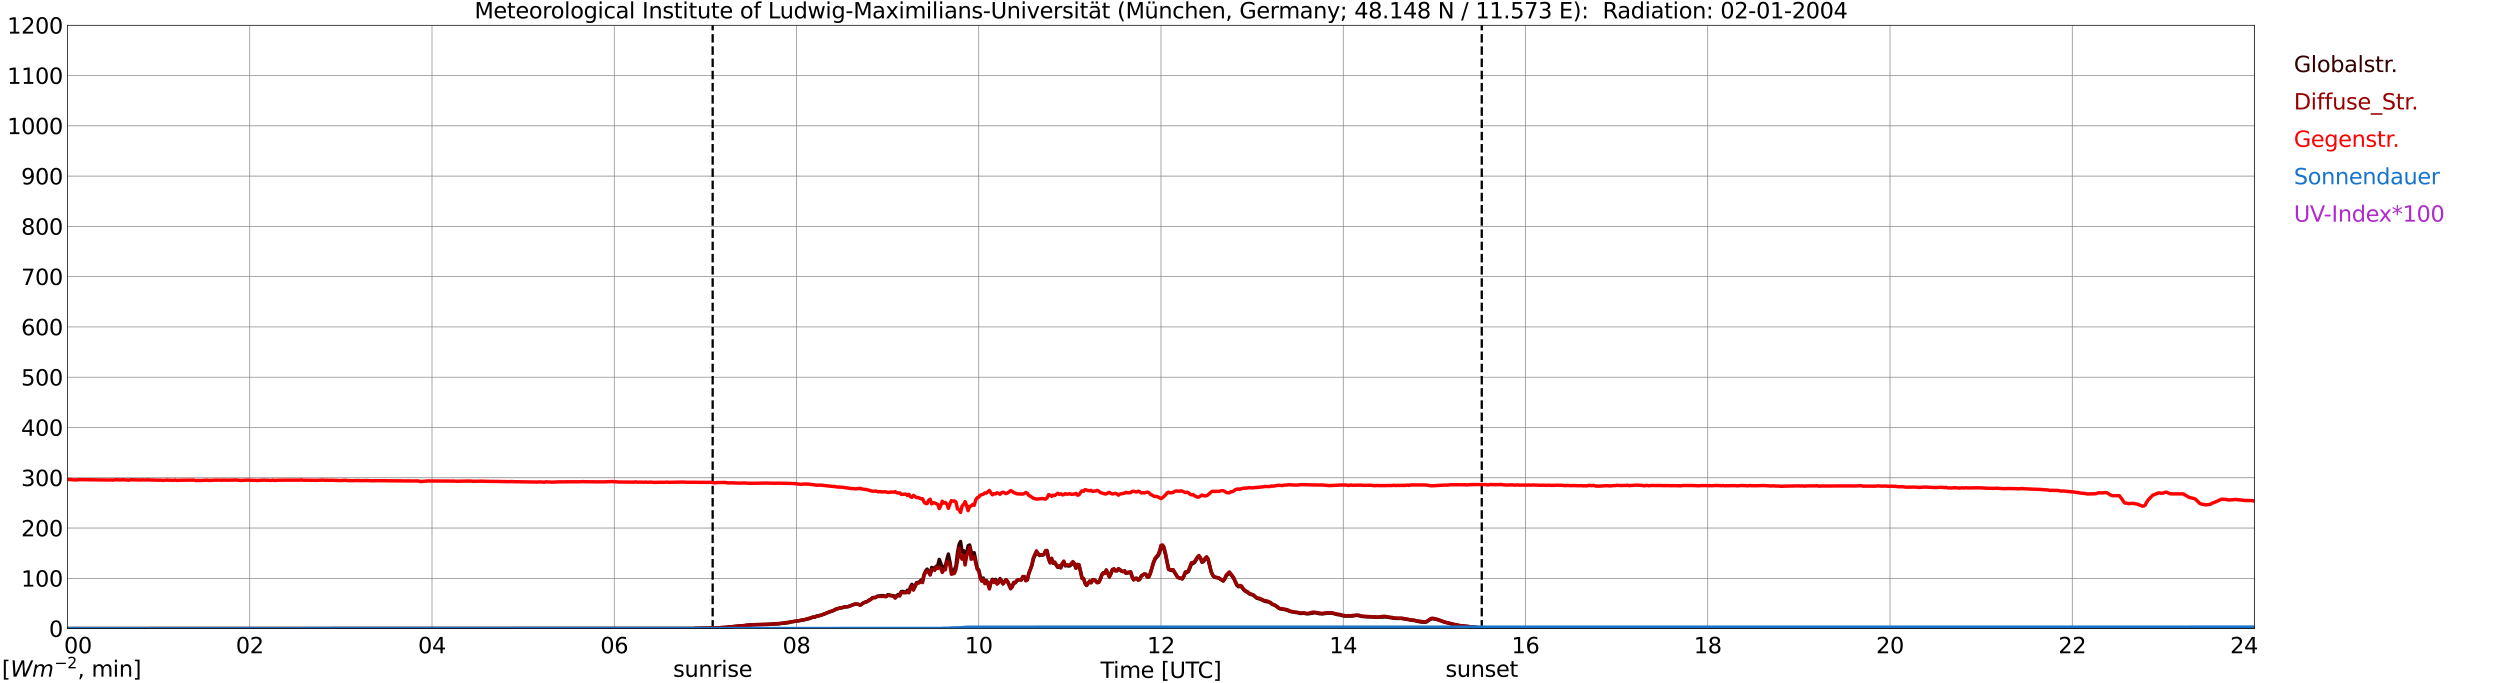 <?xml version="1.0" encoding="utf-8" standalone="no"?>
<!DOCTYPE svg PUBLIC "-//W3C//DTD SVG 1.1//EN"
  "http://www.w3.org/Graphics/SVG/1.1/DTD/svg11.dtd">
<svg xmlns:xlink="http://www.w3.org/1999/xlink" width="1085.4pt" height="296.64pt" viewBox="0 0 1085.4 296.64" xmlns="http://www.w3.org/2000/svg" version="1.1">
 <defs>
  <style type="text/css">*{stroke-linejoin: round; stroke-linecap: butt}</style>
 </defs>
 <g id="figure_1">
  <g id="patch_1">
   <path d="M 0 296.64 
L 1085.4 296.64 
L 1085.4 0 
L 0 0 
z
" style="fill: #ffffff"/>
  </g>
  <g id="axes_1">
   <g id="patch_2">
    <path d="M 29.306 272.909 
L 978.814 272.909 
L 978.814 10.976 
L 29.306 10.976 
z
" style="fill: #ffffff"/>
   </g>
   <g id="patch_3">
    <path d="M 978.814 272.909 
L 978.814 272.909 
L 978.814 10.976 
L 978.814 10.976 
z
" clip-path="url(#pf034156025)" style="fill: #d3d3d3; opacity: 0.25; stroke: #d3d3d3; stroke-linejoin: miter"/>
   </g>
   <g id="matplotlib.axis_1">
    <g id="xtick_1">
     <g id="line2d_1">
      <path d="M 29.306 272.909 
L 29.306 10.976 
" clip-path="url(#pf034156025)" style="fill: none; stroke: #808080; stroke-width: 0.3; stroke-linecap: square"/>
     </g>
     <g id="line2d_2"/>
     <g id="text_1">
      <!--    00 -->
      <g transform="translate(18.733 283.627) scale(0.095 -0.095)">
       <defs>
        <path id="DejaVuSans-20" transform="scale(0.016)"/>
        <path id="DejaVuSans-30" d="M 2034 4250 
Q 1547 4250 1301 3770 
Q 1056 3291 1056 2328 
Q 1056 1369 1301 889 
Q 1547 409 2034 409 
Q 2525 409 2770 889 
Q 3016 1369 3016 2328 
Q 3016 3291 2770 3770 
Q 2525 4250 2034 4250 
z
M 2034 4750 
Q 2819 4750 3233 4129 
Q 3647 3509 3647 2328 
Q 3647 1150 3233 529 
Q 2819 -91 2034 -91 
Q 1250 -91 836 529 
Q 422 1150 422 2328 
Q 422 3509 836 4129 
Q 1250 4750 2034 4750 
z
" transform="scale(0.016)"/>
       </defs>
       <use xlink:href="#DejaVuSans-20"/>
       <use xlink:href="#DejaVuSans-20" transform="translate(31.787 0)"/>
       <use xlink:href="#DejaVuSans-20" transform="translate(63.574 0)"/>
       <use xlink:href="#DejaVuSans-30" transform="translate(95.361 0)"/>
       <use xlink:href="#DejaVuSans-30" transform="translate(158.984 0)"/>
      </g>
     </g>
    </g>
    <g id="xtick_2">
     <g id="line2d_3">
      <path d="M 108.431 272.909 
L 108.431 10.976 
" clip-path="url(#pf034156025)" style="fill: none; stroke: #808080; stroke-width: 0.3; stroke-linecap: square"/>
     </g>
     <g id="line2d_4"/>
     <g id="text_2">
      <!-- 02 -->
      <g transform="translate(102.387 283.627) scale(0.095 -0.095)">
       <defs>
        <path id="DejaVuSans-32" d="M 1228 531 
L 3431 531 
L 3431 0 
L 469 0 
L 469 531 
Q 828 903 1448 1529 
Q 2069 2156 2228 2338 
Q 2531 2678 2651 2914 
Q 2772 3150 2772 3378 
Q 2772 3750 2511 3984 
Q 2250 4219 1831 4219 
Q 1534 4219 1204 4116 
Q 875 4013 500 3803 
L 500 4441 
Q 881 4594 1212 4672 
Q 1544 4750 1819 4750 
Q 2544 4750 2975 4387 
Q 3406 4025 3406 3419 
Q 3406 3131 3298 2873 
Q 3191 2616 2906 2266 
Q 2828 2175 2409 1742 
Q 1991 1309 1228 531 
z
" transform="scale(0.016)"/>
       </defs>
       <use xlink:href="#DejaVuSans-30"/>
       <use xlink:href="#DejaVuSans-32" transform="translate(63.623 0)"/>
      </g>
     </g>
    </g>
    <g id="xtick_3">
     <g id="line2d_5">
      <path d="M 187.557 272.909 
L 187.557 10.976 
" clip-path="url(#pf034156025)" style="fill: none; stroke: #808080; stroke-width: 0.3; stroke-linecap: square"/>
     </g>
     <g id="line2d_6"/>
     <g id="text_3">
      <!-- 04 -->
      <g transform="translate(181.513 283.627) scale(0.095 -0.095)">
       <defs>
        <path id="DejaVuSans-34" d="M 2419 4116 
L 825 1625 
L 2419 1625 
L 2419 4116 
z
M 2253 4666 
L 3047 4666 
L 3047 1625 
L 3713 1625 
L 3713 1100 
L 3047 1100 
L 3047 0 
L 2419 0 
L 2419 1100 
L 313 1100 
L 313 1709 
L 2253 4666 
z
" transform="scale(0.016)"/>
       </defs>
       <use xlink:href="#DejaVuSans-30"/>
       <use xlink:href="#DejaVuSans-34" transform="translate(63.623 0)"/>
      </g>
     </g>
    </g>
    <g id="xtick_4">
     <g id="line2d_7">
      <path d="M 266.683 272.909 
L 266.683 10.976 
" clip-path="url(#pf034156025)" style="fill: none; stroke: #808080; stroke-width: 0.3; stroke-linecap: square"/>
     </g>
     <g id="line2d_8"/>
     <g id="text_4">
      <!-- 06 -->
      <g transform="translate(260.638 283.627) scale(0.095 -0.095)">
       <defs>
        <path id="DejaVuSans-36" d="M 2113 2584 
Q 1688 2584 1439 2293 
Q 1191 2003 1191 1497 
Q 1191 994 1439 701 
Q 1688 409 2113 409 
Q 2538 409 2786 701 
Q 3034 994 3034 1497 
Q 3034 2003 2786 2293 
Q 2538 2584 2113 2584 
z
M 3366 4563 
L 3366 3988 
Q 3128 4100 2886 4159 
Q 2644 4219 2406 4219 
Q 1781 4219 1451 3797 
Q 1122 3375 1075 2522 
Q 1259 2794 1537 2939 
Q 1816 3084 2150 3084 
Q 2853 3084 3261 2657 
Q 3669 2231 3669 1497 
Q 3669 778 3244 343 
Q 2819 -91 2113 -91 
Q 1303 -91 875 529 
Q 447 1150 447 2328 
Q 447 3434 972 4092 
Q 1497 4750 2381 4750 
Q 2619 4750 2861 4703 
Q 3103 4656 3366 4563 
z
" transform="scale(0.016)"/>
       </defs>
       <use xlink:href="#DejaVuSans-30"/>
       <use xlink:href="#DejaVuSans-36" transform="translate(63.623 0)"/>
      </g>
     </g>
    </g>
    <g id="xtick_5">
     <g id="line2d_9">
      <path d="M 345.808 272.909 
L 345.808 10.976 
" clip-path="url(#pf034156025)" style="fill: none; stroke: #808080; stroke-width: 0.3; stroke-linecap: square"/>
     </g>
     <g id="line2d_10"/>
     <g id="text_5">
      <!-- 08 -->
      <g transform="translate(339.764 283.627) scale(0.095 -0.095)">
       <defs>
        <path id="DejaVuSans-38" d="M 2034 2216 
Q 1584 2216 1326 1975 
Q 1069 1734 1069 1313 
Q 1069 891 1326 650 
Q 1584 409 2034 409 
Q 2484 409 2743 651 
Q 3003 894 3003 1313 
Q 3003 1734 2745 1975 
Q 2488 2216 2034 2216 
z
M 1403 2484 
Q 997 2584 770 2862 
Q 544 3141 544 3541 
Q 544 4100 942 4425 
Q 1341 4750 2034 4750 
Q 2731 4750 3128 4425 
Q 3525 4100 3525 3541 
Q 3525 3141 3298 2862 
Q 3072 2584 2669 2484 
Q 3125 2378 3379 2068 
Q 3634 1759 3634 1313 
Q 3634 634 3220 271 
Q 2806 -91 2034 -91 
Q 1263 -91 848 271 
Q 434 634 434 1313 
Q 434 1759 690 2068 
Q 947 2378 1403 2484 
z
M 1172 3481 
Q 1172 3119 1398 2916 
Q 1625 2713 2034 2713 
Q 2441 2713 2670 2916 
Q 2900 3119 2900 3481 
Q 2900 3844 2670 4047 
Q 2441 4250 2034 4250 
Q 1625 4250 1398 4047 
Q 1172 3844 1172 3481 
z
" transform="scale(0.016)"/>
       </defs>
       <use xlink:href="#DejaVuSans-30"/>
       <use xlink:href="#DejaVuSans-38" transform="translate(63.623 0)"/>
      </g>
     </g>
    </g>
    <g id="xtick_6">
     <g id="line2d_11">
      <path d="M 424.934 272.909 
L 424.934 10.976 
" clip-path="url(#pf034156025)" style="fill: none; stroke: #808080; stroke-width: 0.3; stroke-linecap: square"/>
     </g>
     <g id="line2d_12"/>
     <g id="text_6">
      <!-- 10 -->
      <g transform="translate(418.89 283.627) scale(0.095 -0.095)">
       <defs>
        <path id="DejaVuSans-31" d="M 794 531 
L 1825 531 
L 1825 4091 
L 703 3866 
L 703 4441 
L 1819 4666 
L 2450 4666 
L 2450 531 
L 3481 531 
L 3481 0 
L 794 0 
L 794 531 
z
" transform="scale(0.016)"/>
       </defs>
       <use xlink:href="#DejaVuSans-31"/>
       <use xlink:href="#DejaVuSans-30" transform="translate(63.623 0)"/>
      </g>
     </g>
    </g>
    <g id="xtick_7">
     <g id="line2d_13">
      <path d="M 504.06 272.909 
L 504.06 10.976 
" clip-path="url(#pf034156025)" style="fill: none; stroke: #808080; stroke-width: 0.3; stroke-linecap: square"/>
     </g>
     <g id="line2d_14"/>
     <g id="text_7">
      <!-- 12 -->
      <g transform="translate(498.015 283.627) scale(0.095 -0.095)">
       <use xlink:href="#DejaVuSans-31"/>
       <use xlink:href="#DejaVuSans-32" transform="translate(63.623 0)"/>
      </g>
     </g>
    </g>
    <g id="xtick_8">
     <g id="line2d_15">
      <path d="M 583.185 272.909 
L 583.185 10.976 
" clip-path="url(#pf034156025)" style="fill: none; stroke: #808080; stroke-width: 0.3; stroke-linecap: square"/>
     </g>
     <g id="line2d_16"/>
     <g id="text_8">
      <!-- 14 -->
      <g transform="translate(577.141 283.627) scale(0.095 -0.095)">
       <use xlink:href="#DejaVuSans-31"/>
       <use xlink:href="#DejaVuSans-34" transform="translate(63.623 0)"/>
      </g>
     </g>
    </g>
    <g id="xtick_9">
     <g id="line2d_17">
      <path d="M 662.311 272.909 
L 662.311 10.976 
" clip-path="url(#pf034156025)" style="fill: none; stroke: #808080; stroke-width: 0.3; stroke-linecap: square"/>
     </g>
     <g id="line2d_18"/>
     <g id="text_9">
      <!-- 16 -->
      <g transform="translate(656.267 283.627) scale(0.095 -0.095)">
       <use xlink:href="#DejaVuSans-31"/>
       <use xlink:href="#DejaVuSans-36" transform="translate(63.623 0)"/>
      </g>
     </g>
    </g>
    <g id="xtick_10">
     <g id="line2d_19">
      <path d="M 741.437 272.909 
L 741.437 10.976 
" clip-path="url(#pf034156025)" style="fill: none; stroke: #808080; stroke-width: 0.3; stroke-linecap: square"/>
     </g>
     <g id="line2d_20"/>
     <g id="text_10">
      <!-- 18 -->
      <g transform="translate(735.392 283.627) scale(0.095 -0.095)">
       <use xlink:href="#DejaVuSans-31"/>
       <use xlink:href="#DejaVuSans-38" transform="translate(63.623 0)"/>
      </g>
     </g>
    </g>
    <g id="xtick_11">
     <g id="line2d_21">
      <path d="M 820.562 272.909 
L 820.562 10.976 
" clip-path="url(#pf034156025)" style="fill: none; stroke: #808080; stroke-width: 0.3; stroke-linecap: square"/>
     </g>
     <g id="line2d_22"/>
     <g id="text_11">
      <!-- 20 -->
      <g transform="translate(814.518 283.627) scale(0.095 -0.095)">
       <use xlink:href="#DejaVuSans-32"/>
       <use xlink:href="#DejaVuSans-30" transform="translate(63.623 0)"/>
      </g>
     </g>
    </g>
    <g id="xtick_12">
     <g id="line2d_23">
      <path d="M 899.688 272.909 
L 899.688 10.976 
" clip-path="url(#pf034156025)" style="fill: none; stroke: #808080; stroke-width: 0.3; stroke-linecap: square"/>
     </g>
     <g id="line2d_24"/>
     <g id="text_12">
      <!-- 22 -->
      <g transform="translate(893.644 283.627) scale(0.095 -0.095)">
       <use xlink:href="#DejaVuSans-32"/>
       <use xlink:href="#DejaVuSans-32" transform="translate(63.623 0)"/>
      </g>
     </g>
    </g>
    <g id="xtick_13">
     <g id="line2d_25">
      <path d="M 978.814 272.909 
L 978.814 10.976 
" clip-path="url(#pf034156025)" style="fill: none; stroke: #808080; stroke-width: 0.3; stroke-linecap: square"/>
     </g>
     <g id="line2d_26"/>
     <g id="text_13">
      <!-- 24    -->
      <g transform="translate(968.241 283.627) scale(0.095 -0.095)">
       <use xlink:href="#DejaVuSans-32"/>
       <use xlink:href="#DejaVuSans-34" transform="translate(63.623 0)"/>
       <use xlink:href="#DejaVuSans-20" transform="translate(127.246 0)"/>
       <use xlink:href="#DejaVuSans-20" transform="translate(159.033 0)"/>
       <use xlink:href="#DejaVuSans-20" transform="translate(190.82 0)"/>
      </g>
     </g>
    </g>
    <g id="text_14">
     <!-- Time [UTC] -->
     <g transform="translate(477.806 294.322) scale(0.095 -0.095)">
      <defs>
       <path id="DejaVuSans-54" d="M -19 4666 
L 3928 4666 
L 3928 4134 
L 2272 4134 
L 2272 0 
L 1638 0 
L 1638 4134 
L -19 4134 
L -19 4666 
z
" transform="scale(0.016)"/>
       <path id="DejaVuSans-69" d="M 603 3500 
L 1178 3500 
L 1178 0 
L 603 0 
L 603 3500 
z
M 603 4863 
L 1178 4863 
L 1178 4134 
L 603 4134 
L 603 4863 
z
" transform="scale(0.016)"/>
       <path id="DejaVuSans-6d" d="M 3328 2828 
Q 3544 3216 3844 3400 
Q 4144 3584 4550 3584 
Q 5097 3584 5394 3201 
Q 5691 2819 5691 2113 
L 5691 0 
L 5113 0 
L 5113 2094 
Q 5113 2597 4934 2840 
Q 4756 3084 4391 3084 
Q 3944 3084 3684 2787 
Q 3425 2491 3425 1978 
L 3425 0 
L 2847 0 
L 2847 2094 
Q 2847 2600 2669 2842 
Q 2491 3084 2119 3084 
Q 1678 3084 1418 2786 
Q 1159 2488 1159 1978 
L 1159 0 
L 581 0 
L 581 3500 
L 1159 3500 
L 1159 2956 
Q 1356 3278 1631 3431 
Q 1906 3584 2284 3584 
Q 2666 3584 2933 3390 
Q 3200 3197 3328 2828 
z
" transform="scale(0.016)"/>
       <path id="DejaVuSans-65" d="M 3597 1894 
L 3597 1613 
L 953 1613 
Q 991 1019 1311 708 
Q 1631 397 2203 397 
Q 2534 397 2845 478 
Q 3156 559 3463 722 
L 3463 178 
Q 3153 47 2828 -22 
Q 2503 -91 2169 -91 
Q 1331 -91 842 396 
Q 353 884 353 1716 
Q 353 2575 817 3079 
Q 1281 3584 2069 3584 
Q 2775 3584 3186 3129 
Q 3597 2675 3597 1894 
z
M 3022 2063 
Q 3016 2534 2758 2815 
Q 2500 3097 2075 3097 
Q 1594 3097 1305 2825 
Q 1016 2553 972 2059 
L 3022 2063 
z
" transform="scale(0.016)"/>
       <path id="DejaVuSans-5b" d="M 550 4863 
L 1875 4863 
L 1875 4416 
L 1125 4416 
L 1125 -397 
L 1875 -397 
L 1875 -844 
L 550 -844 
L 550 4863 
z
" transform="scale(0.016)"/>
       <path id="DejaVuSans-55" d="M 556 4666 
L 1191 4666 
L 1191 1831 
Q 1191 1081 1462 751 
Q 1734 422 2344 422 
Q 2950 422 3222 751 
Q 3494 1081 3494 1831 
L 3494 4666 
L 4128 4666 
L 4128 1753 
Q 4128 841 3676 375 
Q 3225 -91 2344 -91 
Q 1459 -91 1007 375 
Q 556 841 556 1753 
L 556 4666 
z
" transform="scale(0.016)"/>
       <path id="DejaVuSans-43" d="M 4122 4306 
L 4122 3641 
Q 3803 3938 3442 4084 
Q 3081 4231 2675 4231 
Q 1875 4231 1450 3742 
Q 1025 3253 1025 2328 
Q 1025 1406 1450 917 
Q 1875 428 2675 428 
Q 3081 428 3442 575 
Q 3803 722 4122 1019 
L 4122 359 
Q 3791 134 3420 21 
Q 3050 -91 2638 -91 
Q 1578 -91 968 557 
Q 359 1206 359 2328 
Q 359 3453 968 4101 
Q 1578 4750 2638 4750 
Q 3056 4750 3426 4639 
Q 3797 4528 4122 4306 
z
" transform="scale(0.016)"/>
       <path id="DejaVuSans-5d" d="M 1947 4863 
L 1947 -844 
L 622 -844 
L 622 -397 
L 1369 -397 
L 1369 4416 
L 622 4416 
L 622 4863 
L 1947 4863 
z
" transform="scale(0.016)"/>
      </defs>
      <use xlink:href="#DejaVuSans-54"/>
      <use xlink:href="#DejaVuSans-69" transform="translate(57.959 0)"/>
      <use xlink:href="#DejaVuSans-6d" transform="translate(85.742 0)"/>
      <use xlink:href="#DejaVuSans-65" transform="translate(183.154 0)"/>
      <use xlink:href="#DejaVuSans-20" transform="translate(244.678 0)"/>
      <use xlink:href="#DejaVuSans-5b" transform="translate(276.465 0)"/>
      <use xlink:href="#DejaVuSans-55" transform="translate(315.479 0)"/>
      <use xlink:href="#DejaVuSans-54" transform="translate(388.672 0)"/>
      <use xlink:href="#DejaVuSans-43" transform="translate(443.881 0)"/>
      <use xlink:href="#DejaVuSans-5d" transform="translate(513.705 0)"/>
     </g>
    </g>
   </g>
   <g id="matplotlib.axis_2">
    <g id="ytick_1">
     <g id="line2d_27">
      <path d="M 29.306 272.909 
L 978.814 272.909 
" clip-path="url(#pf034156025)" style="fill: none; stroke: #808080; stroke-width: 0.3; stroke-linecap: square"/>
     </g>
     <g id="line2d_28"/>
     <g id="text_15">
      <!-- 0 -->
      <g transform="translate(21.261 276.518) scale(0.095 -0.095)">
       <use xlink:href="#DejaVuSans-30"/>
      </g>
     </g>
    </g>
    <g id="ytick_2">
     <g id="line2d_29">
      <path d="M 29.306 251.081 
L 978.814 251.081 
" clip-path="url(#pf034156025)" style="fill: none; stroke: #808080; stroke-width: 0.3; stroke-linecap: square"/>
     </g>
     <g id="line2d_30"/>
     <g id="text_16">
      <!-- 100 -->
      <g transform="translate(9.173 254.69) scale(0.095 -0.095)">
       <use xlink:href="#DejaVuSans-31"/>
       <use xlink:href="#DejaVuSans-30" transform="translate(63.623 0)"/>
       <use xlink:href="#DejaVuSans-30" transform="translate(127.246 0)"/>
      </g>
     </g>
    </g>
    <g id="ytick_3">
     <g id="line2d_31">
      <path d="M 29.306 229.253 
L 978.814 229.253 
" clip-path="url(#pf034156025)" style="fill: none; stroke: #808080; stroke-width: 0.3; stroke-linecap: square"/>
     </g>
     <g id="line2d_32"/>
     <g id="text_17">
      <!-- 200 -->
      <g transform="translate(9.173 232.863) scale(0.095 -0.095)">
       <use xlink:href="#DejaVuSans-32"/>
       <use xlink:href="#DejaVuSans-30" transform="translate(63.623 0)"/>
       <use xlink:href="#DejaVuSans-30" transform="translate(127.246 0)"/>
      </g>
     </g>
    </g>
    <g id="ytick_4">
     <g id="line2d_33">
      <path d="M 29.306 207.426 
L 978.814 207.426 
" clip-path="url(#pf034156025)" style="fill: none; stroke: #808080; stroke-width: 0.3; stroke-linecap: square"/>
     </g>
     <g id="line2d_34"/>
     <g id="text_18">
      <!-- 300 -->
      <g transform="translate(9.173 211.035) scale(0.095 -0.095)">
       <defs>
        <path id="DejaVuSans-33" d="M 2597 2516 
Q 3050 2419 3304 2112 
Q 3559 1806 3559 1356 
Q 3559 666 3084 287 
Q 2609 -91 1734 -91 
Q 1441 -91 1130 -33 
Q 819 25 488 141 
L 488 750 
Q 750 597 1062 519 
Q 1375 441 1716 441 
Q 2309 441 2620 675 
Q 2931 909 2931 1356 
Q 2931 1769 2642 2001 
Q 2353 2234 1838 2234 
L 1294 2234 
L 1294 2753 
L 1863 2753 
Q 2328 2753 2575 2939 
Q 2822 3125 2822 3475 
Q 2822 3834 2567 4026 
Q 2313 4219 1838 4219 
Q 1578 4219 1281 4162 
Q 984 4106 628 3988 
L 628 4550 
Q 988 4650 1302 4700 
Q 1616 4750 1894 4750 
Q 2613 4750 3031 4423 
Q 3450 4097 3450 3541 
Q 3450 3153 3228 2886 
Q 3006 2619 2597 2516 
z
" transform="scale(0.016)"/>
       </defs>
       <use xlink:href="#DejaVuSans-33"/>
       <use xlink:href="#DejaVuSans-30" transform="translate(63.623 0)"/>
       <use xlink:href="#DejaVuSans-30" transform="translate(127.246 0)"/>
      </g>
     </g>
    </g>
    <g id="ytick_5">
     <g id="line2d_35">
      <path d="M 29.306 185.598 
L 978.814 185.598 
" clip-path="url(#pf034156025)" style="fill: none; stroke: #808080; stroke-width: 0.3; stroke-linecap: square"/>
     </g>
     <g id="line2d_36"/>
     <g id="text_19">
      <!-- 400 -->
      <g transform="translate(9.173 189.207) scale(0.095 -0.095)">
       <use xlink:href="#DejaVuSans-34"/>
       <use xlink:href="#DejaVuSans-30" transform="translate(63.623 0)"/>
       <use xlink:href="#DejaVuSans-30" transform="translate(127.246 0)"/>
      </g>
     </g>
    </g>
    <g id="ytick_6">
     <g id="line2d_37">
      <path d="M 29.306 163.77 
L 978.814 163.77 
" clip-path="url(#pf034156025)" style="fill: none; stroke: #808080; stroke-width: 0.3; stroke-linecap: square"/>
     </g>
     <g id="line2d_38"/>
     <g id="text_20">
      <!-- 500 -->
      <g transform="translate(9.173 167.379) scale(0.095 -0.095)">
       <defs>
        <path id="DejaVuSans-35" d="M 691 4666 
L 3169 4666 
L 3169 4134 
L 1269 4134 
L 1269 2991 
Q 1406 3038 1543 3061 
Q 1681 3084 1819 3084 
Q 2600 3084 3056 2656 
Q 3513 2228 3513 1497 
Q 3513 744 3044 326 
Q 2575 -91 1722 -91 
Q 1428 -91 1123 -41 
Q 819 9 494 109 
L 494 744 
Q 775 591 1075 516 
Q 1375 441 1709 441 
Q 2250 441 2565 725 
Q 2881 1009 2881 1497 
Q 2881 1984 2565 2268 
Q 2250 2553 1709 2553 
Q 1456 2553 1204 2497 
Q 953 2441 691 2322 
L 691 4666 
z
" transform="scale(0.016)"/>
       </defs>
       <use xlink:href="#DejaVuSans-35"/>
       <use xlink:href="#DejaVuSans-30" transform="translate(63.623 0)"/>
       <use xlink:href="#DejaVuSans-30" transform="translate(127.246 0)"/>
      </g>
     </g>
    </g>
    <g id="ytick_7">
     <g id="line2d_39">
      <path d="M 29.306 141.942 
L 978.814 141.942 
" clip-path="url(#pf034156025)" style="fill: none; stroke: #808080; stroke-width: 0.3; stroke-linecap: square"/>
     </g>
     <g id="line2d_40"/>
     <g id="text_21">
      <!-- 600 -->
      <g transform="translate(9.173 145.551) scale(0.095 -0.095)">
       <use xlink:href="#DejaVuSans-36"/>
       <use xlink:href="#DejaVuSans-30" transform="translate(63.623 0)"/>
       <use xlink:href="#DejaVuSans-30" transform="translate(127.246 0)"/>
      </g>
     </g>
    </g>
    <g id="ytick_8">
     <g id="line2d_41">
      <path d="M 29.306 120.114 
L 978.814 120.114 
" clip-path="url(#pf034156025)" style="fill: none; stroke: #808080; stroke-width: 0.3; stroke-linecap: square"/>
     </g>
     <g id="line2d_42"/>
     <g id="text_22">
      <!-- 700 -->
      <g transform="translate(9.173 123.724) scale(0.095 -0.095)">
       <defs>
        <path id="DejaVuSans-37" d="M 525 4666 
L 3525 4666 
L 3525 4397 
L 1831 0 
L 1172 0 
L 2766 4134 
L 525 4134 
L 525 4666 
z
" transform="scale(0.016)"/>
       </defs>
       <use xlink:href="#DejaVuSans-37"/>
       <use xlink:href="#DejaVuSans-30" transform="translate(63.623 0)"/>
       <use xlink:href="#DejaVuSans-30" transform="translate(127.246 0)"/>
      </g>
     </g>
    </g>
    <g id="ytick_9">
     <g id="line2d_43">
      <path d="M 29.306 98.287 
L 978.814 98.287 
" clip-path="url(#pf034156025)" style="fill: none; stroke: #808080; stroke-width: 0.3; stroke-linecap: square"/>
     </g>
     <g id="line2d_44"/>
     <g id="text_23">
      <!-- 800 -->
      <g transform="translate(9.173 101.896) scale(0.095 -0.095)">
       <use xlink:href="#DejaVuSans-38"/>
       <use xlink:href="#DejaVuSans-30" transform="translate(63.623 0)"/>
       <use xlink:href="#DejaVuSans-30" transform="translate(127.246 0)"/>
      </g>
     </g>
    </g>
    <g id="ytick_10">
     <g id="line2d_45">
      <path d="M 29.306 76.459 
L 978.814 76.459 
" clip-path="url(#pf034156025)" style="fill: none; stroke: #808080; stroke-width: 0.3; stroke-linecap: square"/>
     </g>
     <g id="line2d_46"/>
     <g id="text_24">
      <!-- 900 -->
      <g transform="translate(9.173 80.068) scale(0.095 -0.095)">
       <defs>
        <path id="DejaVuSans-39" d="M 703 97 
L 703 672 
Q 941 559 1184 500 
Q 1428 441 1663 441 
Q 2288 441 2617 861 
Q 2947 1281 2994 2138 
Q 2813 1869 2534 1725 
Q 2256 1581 1919 1581 
Q 1219 1581 811 2004 
Q 403 2428 403 3163 
Q 403 3881 828 4315 
Q 1253 4750 1959 4750 
Q 2769 4750 3195 4129 
Q 3622 3509 3622 2328 
Q 3622 1225 3098 567 
Q 2575 -91 1691 -91 
Q 1453 -91 1209 -44 
Q 966 3 703 97 
z
M 1959 2075 
Q 2384 2075 2632 2365 
Q 2881 2656 2881 3163 
Q 2881 3666 2632 3958 
Q 2384 4250 1959 4250 
Q 1534 4250 1286 3958 
Q 1038 3666 1038 3163 
Q 1038 2656 1286 2365 
Q 1534 2075 1959 2075 
z
" transform="scale(0.016)"/>
       </defs>
       <use xlink:href="#DejaVuSans-39"/>
       <use xlink:href="#DejaVuSans-30" transform="translate(63.623 0)"/>
       <use xlink:href="#DejaVuSans-30" transform="translate(127.246 0)"/>
      </g>
     </g>
    </g>
    <g id="ytick_11">
     <g id="line2d_47">
      <path d="M 29.306 54.631 
L 978.814 54.631 
" clip-path="url(#pf034156025)" style="fill: none; stroke: #808080; stroke-width: 0.3; stroke-linecap: square"/>
     </g>
     <g id="line2d_48"/>
     <g id="text_25">
      <!-- 1000 -->
      <g transform="translate(3.128 58.24) scale(0.095 -0.095)">
       <use xlink:href="#DejaVuSans-31"/>
       <use xlink:href="#DejaVuSans-30" transform="translate(63.623 0)"/>
       <use xlink:href="#DejaVuSans-30" transform="translate(127.246 0)"/>
       <use xlink:href="#DejaVuSans-30" transform="translate(190.869 0)"/>
      </g>
     </g>
    </g>
    <g id="ytick_12">
     <g id="line2d_49">
      <path d="M 29.306 32.803 
L 978.814 32.803 
" clip-path="url(#pf034156025)" style="fill: none; stroke: #808080; stroke-width: 0.3; stroke-linecap: square"/>
     </g>
     <g id="line2d_50"/>
     <g id="text_26">
      <!-- 1100 -->
      <g transform="translate(3.128 36.413) scale(0.095 -0.095)">
       <use xlink:href="#DejaVuSans-31"/>
       <use xlink:href="#DejaVuSans-31" transform="translate(63.623 0)"/>
       <use xlink:href="#DejaVuSans-30" transform="translate(127.246 0)"/>
       <use xlink:href="#DejaVuSans-30" transform="translate(190.869 0)"/>
      </g>
     </g>
    </g>
    <g id="ytick_13">
     <g id="line2d_51">
      <path d="M 29.306 10.976 
L 978.814 10.976 
" clip-path="url(#pf034156025)" style="fill: none; stroke: #808080; stroke-width: 0.3; stroke-linecap: square"/>
     </g>
     <g id="line2d_52"/>
     <g id="text_27">
      <!-- 1200 -->
      <g transform="translate(3.128 14.585) scale(0.095 -0.095)">
       <use xlink:href="#DejaVuSans-31"/>
       <use xlink:href="#DejaVuSans-32" transform="translate(63.623 0)"/>
       <use xlink:href="#DejaVuSans-30" transform="translate(127.246 0)"/>
       <use xlink:href="#DejaVuSans-30" transform="translate(190.869 0)"/>
      </g>
     </g>
    </g>
   </g>
   <g id="line2d_53">
    <path d="M 309.411 272.909 
L 309.411 10.976 
" clip-path="url(#pf034156025)" style="fill: none; stroke-dasharray: 3.7,1.6; stroke-dashoffset: 0; stroke: #000000"/>
   </g>
   <g id="line2d_54">
    <path d="M 643.321 272.909 
L 643.321 10.976 
" clip-path="url(#pf034156025)" style="fill: none; stroke-dasharray: 3.7,1.6; stroke-dashoffset: 0; stroke: #000000"/>
   </g>
   <g id="line2d_55">
    <path d="M 29.306 272.909 
L 302.289 272.808 
L 305.586 272.684 
L 307.564 272.767 
L 312.839 272.52 
L 314.818 272.44 
L 320.752 271.785 
L 323.39 271.579 
L 324.049 271.416 
L 329.324 271.169 
L 333.28 271.128 
L 335.258 270.925 
L 337.896 270.883 
L 339.215 270.678 
L 341.852 270.431 
L 342.512 270.309 
L 343.171 270.065 
L 346.468 269.571 
L 351.083 268.672 
L 352.402 268.181 
L 353.062 267.934 
L 353.721 267.893 
L 354.38 267.524 
L 356.359 267.116 
L 362.293 264.863 
L 362.952 264.453 
L 364.93 263.881 
L 365.59 263.881 
L 366.909 263.47 
L 367.568 263.47 
L 368.227 263.348 
L 370.865 262.364 
L 371.524 262.242 
L 372.843 262.405 
L 373.502 262.733 
L 374.821 261.75 
L 376.799 260.971 
L 377.459 260.399 
L 378.118 260.153 
L 378.777 259.498 
L 379.437 259.417 
L 380.096 259.456 
L 380.756 258.965 
L 381.415 258.76 
L 383.393 258.557 
L 384.053 258.802 
L 384.712 258.884 
L 385.371 258.227 
L 386.031 258.269 
L 386.69 258.474 
L 388.009 258.638 
L 388.668 259.212 
L 389.328 258.557 
L 389.987 258.064 
L 390.646 258.227 
L 391.306 256.837 
L 391.965 256.754 
L 392.624 257.001 
L 393.284 257.123 
L 393.943 256.263 
L 394.603 256.876 
L 395.262 254.829 
L 395.921 253.683 
L 396.581 255.567 
L 397.24 254.665 
L 397.899 252.987 
L 398.559 252.904 
L 399.218 252.576 
L 399.878 251.799 
L 400.537 252.168 
L 401.196 249.424 
L 401.856 247.907 
L 402.515 247.089 
L 403.834 249.383 
L 404.493 246.353 
L 405.153 246.639 
L 405.812 246.639 
L 406.471 245.86 
L 407.131 245.493 
L 407.79 242.872 
L 408.45 244.509 
L 409.109 247.089 
L 409.768 245.901 
L 410.428 245.821 
L 411.087 242.872 
L 411.746 240.536 
L 412.406 243.854 
L 413.065 247.827 
L 413.725 247.907 
L 414.384 247.294 
L 415.043 245.696 
L 415.703 239.881 
L 416.362 236.483 
L 417.022 235.09 
L 417.681 239.595 
L 418.34 239.063 
L 419 243.241 
L 420.318 236.932 
L 420.978 236.605 
L 421.637 239.512 
L 422.297 240.824 
L 422.956 239.964 
L 424.275 246.681 
L 424.934 247.458 
L 425.593 250.201 
L 426.253 251.758 
L 426.912 250.981 
L 427.572 252.904 
L 428.231 252.004 
L 428.89 252.904 
L 429.55 255.076 
L 430.209 252.945 
L 430.869 251.513 
L 431.528 252.29 
L 432.187 251.513 
L 432.847 252.864 
L 433.506 252.576 
L 434.165 251.184 
L 435.484 253.067 
L 436.803 251.677 
L 437.462 252.413 
L 438.781 255.156 
L 439.44 254.787 
L 440.1 253.028 
L 440.759 253.067 
L 441.419 252.249 
L 442.078 251.758 
L 442.737 251.716 
L 443.397 251.841 
L 444.056 250.57 
L 444.716 250.529 
L 445.375 251.921 
L 446.034 251.553 
L 446.694 248.892 
L 448.012 245.493 
L 448.672 242.583 
L 449.991 239.881 
L 450.65 240.414 
L 451.309 241.193 
L 451.969 240.988 
L 452.628 241.029 
L 453.287 240.741 
L 453.947 239.39 
L 454.606 239.432 
L 455.266 242.625 
L 455.925 244.386 
L 456.584 242.789 
L 457.244 244.509 
L 457.903 244.345 
L 459.222 246.312 
L 459.881 245.943 
L 460.541 246.517 
L 461.2 244.836 
L 461.859 244.059 
L 462.519 245.696 
L 463.178 245.493 
L 463.838 245.779 
L 464.497 245.696 
L 465.156 245.124 
L 465.816 244.223 
L 466.475 244.878 
L 467.134 246.681 
L 467.794 245.164 
L 468.453 245.369 
L 469.113 247.907 
L 469.772 250.898 
L 470.431 251.225 
L 471.091 253.15 
L 471.75 254.133 
L 473.069 252.332 
L 473.728 252.987 
L 474.388 251.921 
L 475.047 251.758 
L 475.706 252.207 
L 476.366 252.864 
L 477.025 252.781 
L 477.685 251.513 
L 478.344 249.752 
L 479.003 248.687 
L 479.663 248.933 
L 480.322 247.458 
L 481.641 250.16 
L 482.3 249.055 
L 482.96 247.416 
L 483.619 247.13 
L 484.278 247.785 
L 484.938 247.744 
L 485.597 246.967 
L 486.256 247.377 
L 486.916 247.949 
L 487.575 248.154 
L 488.235 247.868 
L 488.894 248.933 
L 489.553 248.728 
L 490.213 248.687 
L 490.872 248.401 
L 491.532 250.365 
L 492.191 251.677 
L 492.85 251.103 
L 493.51 251.061 
L 494.169 251.716 
L 494.828 251.389 
L 495.488 250.079 
L 496.807 249.3 
L 497.466 249.341 
L 498.125 250.365 
L 498.785 250.324 
L 499.444 248.892 
L 500.763 244.467 
L 501.422 242.952 
L 502.082 242.012 
L 502.741 241.396 
L 503.4 240.045 
L 504.06 237.792 
L 504.719 237.67 
L 505.379 238.449 
L 506.038 240.905 
L 507.357 247.213 
L 508.016 247.541 
L 508.675 247.663 
L 509.335 247.58 
L 511.313 250.612 
L 511.972 250.939 
L 512.632 251.061 
L 513.291 251.347 
L 513.95 250.365 
L 514.61 248.767 
L 515.269 248.604 
L 515.929 248.154 
L 516.588 246.681 
L 517.247 244.919 
L 517.907 244.672 
L 518.566 244.304 
L 519.885 242.217 
L 520.544 241.643 
L 521.204 242.38 
L 521.863 244.101 
L 522.522 243.812 
L 523.182 242.872 
L 523.841 242.298 
L 524.501 242.994 
L 525.819 248.112 
L 526.479 249.627 
L 527.138 250.529 
L 528.457 250.856 
L 529.116 250.981 
L 531.094 252.249 
L 531.754 251.308 
L 532.413 249.957 
L 533.732 248.809 
L 534.391 249.464 
L 535.051 250.284 
L 535.71 251.308 
L 537.029 254.174 
L 537.688 254.748 
L 538.348 254.624 
L 539.007 254.829 
L 540.326 256.468 
L 541.644 257.204 
L 542.304 257.778 
L 542.963 258.064 
L 543.623 258.188 
L 544.282 258.516 
L 545.601 259.662 
L 547.579 260.316 
L 548.898 260.971 
L 550.876 261.423 
L 551.535 261.709 
L 552.195 262.283 
L 553.513 262.816 
L 555.491 264.248 
L 558.788 264.863 
L 559.448 265.232 
L 560.766 265.64 
L 561.426 265.682 
L 562.085 265.845 
L 563.404 266.009 
L 564.723 266.378 
L 565.382 266.256 
L 566.042 266.256 
L 567.36 266.5 
L 568.02 266.5 
L 570.657 266.051 
L 571.317 266.092 
L 572.635 266.419 
L 573.954 266.542 
L 575.273 266.378 
L 575.932 266.256 
L 576.592 266.256 
L 577.251 266.131 
L 578.57 266.256 
L 580.548 266.828 
L 581.867 266.991 
L 583.185 267.402 
L 584.504 267.485 
L 587.142 267.443 
L 589.12 267.155 
L 590.439 267.402 
L 591.098 267.607 
L 592.417 267.729 
L 593.076 267.729 
L 593.736 267.851 
L 594.395 267.812 
L 595.714 267.893 
L 598.351 267.976 
L 601.648 267.851 
L 604.286 268.262 
L 604.945 268.425 
L 606.923 268.508 
L 608.242 268.467 
L 613.517 269.368 
L 614.176 269.449 
L 615.495 269.777 
L 616.154 269.859 
L 616.814 270.065 
L 618.792 270.145 
L 619.451 269.94 
L 620.77 268.999 
L 621.429 268.711 
L 622.089 268.631 
L 623.408 268.875 
L 625.386 269.449 
L 626.705 269.982 
L 630.001 270.842 
L 630.661 271.088 
L 634.617 271.743 
L 637.255 271.988 
L 638.573 272.151 
L 642.53 272.562 
L 645.827 272.603 
L 647.805 272.767 
L 651.761 272.909 
L 978.154 272.909 
L 978.154 272.909 
" clip-path="url(#pf034156025)" style="fill: none; stroke: #330000; stroke-width: 1.5; stroke-linecap: square"/>
   </g>
   <g id="line2d_56">
    <path d="M 29.306 272.909 
L 300.971 272.909 
L 301.63 272.782 
L 306.246 272.699 
L 307.564 272.614 
L 312.18 272.531 
L 317.455 272.112 
L 321.411 271.691 
L 322.73 271.649 
L 326.686 271.23 
L 329.324 271.145 
L 329.983 271.189 
L 331.302 271.062 
L 334.599 270.977 
L 339.215 270.599 
L 343.171 270.012 
L 345.808 269.593 
L 347.127 269.425 
L 347.787 269.257 
L 349.105 269.089 
L 353.062 267.871 
L 353.721 267.998 
L 354.38 267.62 
L 355.699 267.325 
L 358.337 266.446 
L 360.315 265.479 
L 360.974 265.479 
L 362.952 264.429 
L 366.909 263.464 
L 368.227 263.381 
L 370.206 262.667 
L 370.865 262.373 
L 371.524 262.246 
L 372.184 262.29 
L 372.843 262.458 
L 373.502 262.792 
L 374.821 261.827 
L 375.481 261.491 
L 376.14 261.366 
L 378.118 260.231 
L 378.777 259.561 
L 379.437 259.435 
L 380.096 259.435 
L 380.756 258.93 
L 382.074 258.889 
L 382.734 258.972 
L 383.393 258.806 
L 384.053 259.015 
L 384.712 259.057 
L 385.371 258.47 
L 387.349 258.762 
L 388.009 258.972 
L 388.668 259.686 
L 389.328 258.847 
L 389.987 258.638 
L 390.646 258.762 
L 391.306 257.169 
L 391.965 257.335 
L 393.284 257.378 
L 393.943 256.957 
L 394.603 257.378 
L 395.262 255.698 
L 395.921 254.355 
L 396.581 256.202 
L 397.899 253.349 
L 399.218 253.013 
L 399.878 252.423 
L 400.537 252.928 
L 401.196 249.739 
L 401.856 248.438 
L 402.515 247.807 
L 403.175 248.521 
L 403.834 249.654 
L 404.493 247.346 
L 405.153 247.261 
L 405.812 247.639 
L 406.471 246.255 
L 407.131 246.801 
L 407.79 246.211 
L 408.45 246.715 
L 409.109 248.521 
L 409.768 247.303 
L 410.428 247.388 
L 411.087 243.777 
L 411.746 244.114 
L 412.406 245.329 
L 413.065 249.317 
L 414.384 248.898 
L 415.043 247.22 
L 415.703 243.358 
L 416.362 237.943 
L 417.022 241.553 
L 417.681 242.769 
L 418.34 241.09 
L 419 245.288 
L 419.659 241.553 
L 420.318 239.412 
L 420.978 237.648 
L 421.637 242.813 
L 422.297 242.477 
L 422.956 241.721 
L 424.275 247.178 
L 424.934 247.848 
L 425.593 251.123 
L 426.253 252.382 
L 426.912 251.585 
L 427.572 253.39 
L 428.231 252.341 
L 428.89 253.473 
L 429.55 255.698 
L 430.209 252.886 
L 430.869 251.921 
L 431.528 252.886 
L 432.187 251.921 
L 432.847 253.6 
L 433.506 253.054 
L 434.165 251.544 
L 435.484 253.6 
L 436.803 251.712 
L 437.462 252.635 
L 438.781 255.656 
L 439.44 254.818 
L 440.1 252.845 
L 440.759 252.969 
L 441.419 252.046 
L 442.078 251.627 
L 443.397 251.795 
L 444.056 250.326 
L 444.716 250.284 
L 445.375 252.172 
L 446.034 251.795 
L 446.694 248.772 
L 447.353 247.22 
L 448.012 245.12 
L 448.672 242.055 
L 449.991 239.161 
L 450.65 240.252 
L 451.309 241.049 
L 451.969 240.881 
L 452.628 240.839 
L 453.287 240.545 
L 453.947 239.034 
L 454.606 238.993 
L 455.266 242.686 
L 455.925 244.197 
L 456.584 242.35 
L 457.244 244.45 
L 457.903 243.987 
L 459.222 246.087 
L 459.881 245.624 
L 460.541 246.506 
L 461.2 244.491 
L 461.859 243.609 
L 462.519 245.456 
L 463.178 245.164 
L 463.838 245.329 
L 464.497 245.288 
L 465.816 243.819 
L 466.475 244.659 
L 467.134 246.674 
L 467.794 244.995 
L 468.453 245.164 
L 469.772 251.166 
L 470.431 251.123 
L 471.091 253.349 
L 471.75 254.187 
L 473.069 252.258 
L 473.728 252.969 
L 474.388 251.668 
L 475.047 251.668 
L 476.366 253.013 
L 477.025 252.845 
L 477.685 251.627 
L 478.344 249.444 
L 479.003 248.73 
L 479.663 248.983 
L 480.322 247.597 
L 481.641 250.577 
L 482.3 249.193 
L 482.96 247.22 
L 483.619 246.925 
L 484.278 247.848 
L 484.938 247.848 
L 485.597 246.925 
L 486.256 247.346 
L 486.916 247.933 
L 487.575 248.184 
L 488.235 247.848 
L 488.894 248.898 
L 489.553 248.479 
L 490.872 248.226 
L 491.532 250.494 
L 492.191 251.753 
L 492.85 251.166 
L 493.51 251.081 
L 494.169 251.921 
L 494.828 251.585 
L 495.488 250.116 
L 496.147 249.571 
L 496.807 249.193 
L 497.466 249.317 
L 498.125 250.62 
L 498.785 250.577 
L 499.444 248.857 
L 500.763 244.197 
L 501.422 242.477 
L 502.741 240.839 
L 503.4 239.285 
L 504.06 236.766 
L 504.719 236.598 
L 505.379 237.524 
L 506.038 240.335 
L 507.357 247.093 
L 508.675 247.388 
L 509.335 247.346 
L 511.313 250.703 
L 513.291 251.291 
L 513.95 249.99 
L 514.61 248.27 
L 515.269 248.27 
L 515.929 247.848 
L 517.247 244.323 
L 517.907 244.238 
L 518.566 243.904 
L 519.885 241.763 
L 520.544 241.176 
L 521.204 242.14 
L 521.863 244.028 
L 522.522 243.483 
L 523.182 242.391 
L 523.841 241.721 
L 524.501 242.559 
L 525.819 248.184 
L 526.479 249.695 
L 527.138 250.409 
L 528.457 250.745 
L 529.116 250.871 
L 531.094 252.214 
L 531.754 251.123 
L 532.413 249.654 
L 533.732 248.311 
L 535.051 249.99 
L 535.71 250.998 
L 536.369 252.55 
L 537.029 253.81 
L 537.688 254.397 
L 538.348 254.187 
L 539.007 254.397 
L 539.666 255.405 
L 540.326 256.202 
L 541.644 256.957 
L 542.304 257.546 
L 544.282 258.343 
L 544.941 259.057 
L 545.601 259.517 
L 546.919 259.771 
L 548.898 260.735 
L 550.216 260.945 
L 551.535 261.534 
L 552.195 262.122 
L 552.854 262.499 
L 553.513 262.667 
L 555.491 264.136 
L 558.129 264.555 
L 558.788 264.682 
L 560.107 265.311 
L 562.085 265.732 
L 563.404 265.856 
L 564.063 266.066 
L 564.723 266.151 
L 566.042 266.066 
L 567.36 266.319 
L 568.02 266.278 
L 569.998 265.773 
L 570.657 265.773 
L 573.954 266.319 
L 575.273 266.151 
L 575.932 266.024 
L 578.57 266.109 
L 580.548 266.611 
L 581.867 266.78 
L 582.526 267.033 
L 584.504 267.325 
L 585.823 267.284 
L 586.482 267.369 
L 587.142 267.201 
L 589.779 267.033 
L 591.098 267.493 
L 598.351 267.915 
L 600.989 267.537 
L 603.626 267.998 
L 604.286 268.039 
L 604.945 268.249 
L 606.264 268.375 
L 608.901 268.417 
L 610.22 268.67 
L 612.858 269.13 
L 614.176 269.257 
L 614.836 269.508 
L 618.792 270.012 
L 619.451 269.761 
L 621.429 268.46 
L 622.089 268.417 
L 624.067 268.879 
L 625.386 269.384 
L 627.364 270.097 
L 633.298 271.523 
L 639.233 272.195 
L 640.552 272.363 
L 642.53 272.531 
L 643.189 272.49 
L 645.167 272.658 
L 648.464 272.699 
L 649.123 272.782 
L 649.783 272.741 
L 650.442 272.909 
L 978.154 272.909 
L 978.154 272.909 
" clip-path="url(#pf034156025)" style="fill: none; stroke: #990000; stroke-width: 1.5; stroke-linecap: square"/>
   </g>
   <g id="line2d_57">
    <path d="M 29.306 208.238 
L 30.625 208.137 
L 31.284 208.303 
L 32.603 208.368 
L 34.581 208.246 
L 47.768 208.403 
L 48.428 208.36 
L 49.087 208.438 
L 50.406 208.257 
L 51.725 208.362 
L 53.043 208.305 
L 53.703 208.246 
L 54.362 208.397 
L 55.022 208.344 
L 55.681 208.489 
L 57 208.272 
L 60.956 208.41 
L 61.615 208.318 
L 62.934 208.371 
L 64.253 208.312 
L 66.231 208.423 
L 67.55 208.451 
L 68.869 208.504 
L 69.528 208.43 
L 70.847 208.578 
L 72.166 208.414 
L 73.484 208.502 
L 74.144 208.471 
L 75.462 208.569 
L 76.122 208.379 
L 76.781 208.587 
L 78.1 208.502 
L 84.034 208.432 
L 85.353 208.659 
L 86.013 208.565 
L 86.672 208.639 
L 88.65 208.526 
L 89.969 208.462 
L 90.628 208.587 
L 93.925 208.445 
L 96.563 208.495 
L 97.222 208.425 
L 98.541 208.486 
L 99.86 208.473 
L 102.497 208.373 
L 104.475 208.611 
L 106.453 208.471 
L 107.113 208.473 
L 107.772 208.362 
L 108.431 208.508 
L 111.069 208.543 
L 111.728 208.633 
L 113.047 208.513 
L 114.366 208.462 
L 115.025 208.419 
L 115.685 208.541 
L 116.344 208.493 
L 117.663 208.604 
L 118.322 208.438 
L 118.982 208.576 
L 120.96 208.491 
L 124.916 208.456 
L 130.191 208.445 
L 130.85 208.325 
L 131.51 208.475 
L 134.147 208.495 
L 137.444 208.547 
L 140.082 208.427 
L 141.4 208.517 
L 142.06 208.469 
L 142.719 208.534 
L 144.038 208.499 
L 147.994 208.648 
L 149.972 208.504 
L 150.632 208.652 
L 153.269 208.678 
L 155.247 208.626 
L 157.226 208.694 
L 159.204 208.633 
L 161.182 208.742 
L 163.819 208.698 
L 166.457 208.709 
L 169.754 208.75 
L 179.645 208.822 
L 181.623 208.796 
L 182.282 209.017 
L 182.941 209.052 
L 185.579 208.805 
L 196.129 208.875 
L 196.788 208.842 
L 198.107 208.945 
L 202.723 208.857 
L 204.701 208.877 
L 205.36 208.975 
L 208.657 208.895 
L 213.273 209.01 
L 215.91 209.023 
L 221.186 209.13 
L 221.845 209.063 
L 223.164 209.132 
L 232.395 209.272 
L 233.054 209.305 
L 234.373 209.209 
L 236.351 209.366 
L 237.011 209.178 
L 239.648 209.331 
L 242.286 209.22 
L 246.242 209.183 
L 252.176 209.163 
L 252.836 209.089 
L 254.155 209.146 
L 256.133 209.17 
L 258.77 209.198 
L 262.067 209.204 
L 266.023 209.071 
L 266.683 209.196 
L 267.342 209.161 
L 268.661 209.272 
L 273.936 209.307 
L 275.255 209.329 
L 275.914 209.194 
L 276.573 209.34 
L 278.552 209.322 
L 279.87 209.364 
L 280.53 209.294 
L 281.189 209.386 
L 282.508 209.303 
L 283.827 209.434 
L 286.464 209.379 
L 288.442 209.373 
L 289.761 209.307 
L 290.42 209.412 
L 293.058 209.346 
L 296.355 209.285 
L 298.333 209.373 
L 299.652 209.368 
L 307.564 209.434 
L 308.224 209.373 
L 309.543 209.549 
L 310.202 209.626 
L 311.521 209.504 
L 312.839 209.484 
L 314.818 209.462 
L 316.136 209.663 
L 318.114 209.641 
L 320.752 209.748 
L 323.39 209.689 
L 325.368 209.835 
L 332.621 209.726 
L 336.577 209.818 
L 337.896 209.772 
L 339.874 209.822 
L 342.512 209.87 
L 343.83 209.92 
L 345.149 209.968 
L 346.468 210.141 
L 347.787 210.259 
L 349.105 210.139 
L 351.083 210.195 
L 353.721 210.519 
L 354.38 210.654 
L 356.359 210.615 
L 361.634 211.208 
L 362.293 211.167 
L 362.952 211.381 
L 365.59 211.525 
L 367.568 211.833 
L 368.227 211.846 
L 368.887 212.049 
L 370.206 212.105 
L 371.524 212.249 
L 373.502 212.003 
L 374.162 212.28 
L 375.481 212.474 
L 376.14 212.527 
L 378.777 213.278 
L 380.096 213.19 
L 381.415 213.539 
L 382.074 213.391 
L 382.734 213.587 
L 384.053 213.494 
L 384.712 213.548 
L 385.371 213.784 
L 386.031 213.784 
L 386.69 213.612 
L 388.009 213.664 
L 388.668 213.467 
L 389.328 213.956 
L 389.987 214.059 
L 390.646 214.002 
L 391.306 214.661 
L 393.284 214.513 
L 393.943 215.107 
L 394.603 214.609 
L 395.262 215.672 
L 395.921 215.936 
L 396.581 215.081 
L 397.899 216.034 
L 398.559 215.978 
L 399.218 216.211 
L 399.878 216.63 
L 400.537 216.552 
L 401.196 217.96 
L 401.856 218.584 
L 402.515 218.643 
L 403.175 217.209 
L 403.834 216.753 
L 404.493 218.754 
L 405.153 218.254 
L 405.812 218.35 
L 407.131 218.97 
L 407.79 220.812 
L 408.45 219.509 
L 409.109 217.632 
L 409.768 218.418 
L 410.428 218.169 
L 411.087 218.859 
L 411.746 220.703 
L 412.406 218.85 
L 413.065 217.342 
L 413.725 217.578 
L 414.384 217.46 
L 415.043 217.964 
L 415.703 220.959 
L 416.362 221.218 
L 417.022 222.476 
L 417.681 219.743 
L 418.34 219.068 
L 419 217.796 
L 419.659 219.405 
L 420.318 221.705 
L 420.978 219.843 
L 421.637 219.699 
L 422.297 219.027 
L 422.956 219.394 
L 423.615 217.062 
L 424.275 216.113 
L 424.934 215.818 
L 425.593 214.982 
L 426.912 214.589 
L 427.572 214.004 
L 428.231 214.1 
L 429.55 212.939 
L 430.209 213.998 
L 430.869 214.812 
L 431.528 214.325 
L 432.187 214.437 
L 432.847 213.959 
L 433.506 214.188 
L 434.165 214.598 
L 434.825 213.932 
L 435.484 213.681 
L 436.803 214.312 
L 437.462 214.057 
L 438.781 213.029 
L 439.44 213.264 
L 440.1 213.915 
L 440.759 214.013 
L 441.419 214.397 
L 444.056 214.517 
L 444.716 214.282 
L 445.375 213.808 
L 446.034 214.155 
L 446.694 215.15 
L 447.353 215.399 
L 448.672 216.357 
L 449.331 216.453 
L 449.991 216.705 
L 452.628 216.432 
L 453.947 216.691 
L 454.606 216.122 
L 455.266 214.76 
L 455.925 215.008 
L 456.584 215.5 
L 457.244 215.024 
L 457.903 215.155 
L 459.222 214.172 
L 459.881 214.596 
L 460.541 214.382 
L 461.2 214.834 
L 461.859 214.766 
L 462.519 214.341 
L 463.178 214.568 
L 464.497 214.356 
L 465.156 214.633 
L 466.475 214.5 
L 467.134 214.218 
L 467.794 214.995 
L 468.453 214.827 
L 469.113 213.843 
L 469.772 213.09 
L 470.431 213.315 
L 471.091 212.579 
L 472.409 212.983 
L 473.069 213.07 
L 473.728 212.906 
L 474.388 213.354 
L 475.706 213.142 
L 476.366 212.909 
L 477.025 213.245 
L 477.685 213.804 
L 479.663 214.452 
L 480.322 214.428 
L 480.981 214.013 
L 481.641 213.771 
L 482.3 214.231 
L 482.96 214.472 
L 484.278 214.179 
L 484.938 214.458 
L 485.597 214.978 
L 486.256 214.496 
L 488.235 214.114 
L 488.894 213.751 
L 489.553 213.976 
L 490.872 213.911 
L 491.532 213.35 
L 492.191 213.286 
L 493.51 213.609 
L 494.169 213.254 
L 494.828 213.511 
L 495.488 214.009 
L 496.147 213.882 
L 496.807 214.011 
L 498.125 213.649 
L 498.785 213.852 
L 499.444 214.602 
L 500.103 214.897 
L 500.763 215.336 
L 501.422 215.55 
L 502.082 215.552 
L 502.741 215.742 
L 504.06 216.453 
L 504.719 216.106 
L 506.038 214.878 
L 506.697 213.998 
L 507.357 213.692 
L 508.016 214.013 
L 509.335 213.825 
L 509.994 213.332 
L 510.654 213.166 
L 511.972 213.273 
L 512.632 213.083 
L 513.291 213.245 
L 514.61 213.839 
L 515.269 213.657 
L 515.929 213.926 
L 516.588 214.472 
L 517.247 214.84 
L 517.907 214.685 
L 518.566 215.211 
L 519.885 215.851 
L 520.544 215.777 
L 521.863 214.917 
L 522.522 215.218 
L 523.182 215.292 
L 523.841 215.185 
L 524.501 214.805 
L 525.819 213.627 
L 526.479 213.254 
L 527.138 213.376 
L 528.457 213.302 
L 529.116 213.387 
L 529.776 213.136 
L 531.094 213.011 
L 532.413 213.777 
L 533.073 213.969 
L 533.732 213.95 
L 534.391 213.498 
L 535.051 213.474 
L 535.71 213.094 
L 536.369 212.559 
L 537.029 212.352 
L 537.688 212.306 
L 538.348 212.452 
L 539.007 212.14 
L 540.326 211.885 
L 540.985 211.959 
L 542.304 211.699 
L 543.623 211.822 
L 544.941 211.684 
L 546.919 211.531 
L 549.557 211.189 
L 550.876 211.276 
L 552.195 211.001 
L 552.854 211.084 
L 554.832 210.704 
L 556.151 210.761 
L 556.81 210.818 
L 557.47 210.612 
L 558.788 210.569 
L 559.448 210.44 
L 562.745 210.628 
L 564.063 210.523 
L 564.723 210.403 
L 572.635 210.586 
L 573.954 210.536 
L 577.251 210.837 
L 582.526 210.551 
L 584.504 210.569 
L 585.164 210.732 
L 585.823 210.737 
L 586.482 210.553 
L 587.142 210.693 
L 591.098 210.615 
L 591.757 210.719 
L 595.054 210.676 
L 597.032 210.876 
L 597.692 210.776 
L 599.011 210.833 
L 604.286 210.8 
L 604.945 210.669 
L 605.604 210.789 
L 606.923 210.743 
L 610.22 210.728 
L 610.879 210.601 
L 611.539 210.722 
L 612.858 210.532 
L 614.176 210.527 
L 616.154 210.538 
L 617.473 210.536 
L 619.451 210.599 
L 621.429 210.929 
L 627.364 210.584 
L 628.023 210.63 
L 630.001 210.451 
L 635.276 210.47 
L 635.936 210.442 
L 636.595 210.547 
L 639.233 210.385 
L 645.167 210.377 
L 645.827 210.582 
L 647.145 210.37 
L 649.783 210.442 
L 650.442 210.359 
L 651.102 210.438 
L 651.761 210.331 
L 652.42 210.499 
L 653.08 210.484 
L 653.739 210.601 
L 656.377 210.505 
L 657.695 210.625 
L 659.014 210.529 
L 659.674 210.632 
L 660.992 210.575 
L 662.97 210.634 
L 663.63 210.547 
L 664.289 210.643 
L 665.608 210.556 
L 668.905 210.689 
L 670.224 210.645 
L 671.542 210.724 
L 672.202 210.623 
L 673.521 210.73 
L 674.839 210.717 
L 676.158 210.625 
L 676.817 210.706 
L 677.477 210.645 
L 679.455 210.831 
L 680.774 210.763 
L 682.092 210.861 
L 683.411 210.802 
L 684.73 210.874 
L 686.708 210.866 
L 687.368 210.955 
L 688.027 210.879 
L 688.686 210.97 
L 690.005 210.7 
L 690.664 210.859 
L 691.983 210.748 
L 692.643 211.014 
L 693.961 211.064 
L 695.28 211.005 
L 697.258 210.863 
L 698.577 210.925 
L 699.236 210.968 
L 700.555 210.818 
L 701.215 210.833 
L 701.874 210.687 
L 703.852 210.818 
L 705.171 210.739 
L 705.83 210.794 
L 706.49 210.621 
L 707.149 210.855 
L 710.446 210.619 
L 713.083 210.752 
L 713.743 210.92 
L 715.062 210.722 
L 715.721 210.894 
L 717.04 210.776 
L 728.909 210.879 
L 729.568 210.935 
L 730.887 210.787 
L 734.843 210.802 
L 737.48 210.916 
L 738.799 210.815 
L 740.777 210.842 
L 743.415 210.876 
L 745.393 210.754 
L 746.052 210.842 
L 746.712 210.8 
L 747.371 210.9 
L 748.031 210.807 
L 748.69 210.907 
L 753.306 210.839 
L 753.965 210.927 
L 756.602 210.791 
L 757.262 210.863 
L 757.921 210.815 
L 758.581 210.942 
L 759.899 210.796 
L 760.559 210.894 
L 761.878 210.9 
L 765.834 210.802 
L 769.131 211.007 
L 769.79 210.911 
L 771.109 211.023 
L 772.428 211.04 
L 773.087 211.132 
L 775.725 211.04 
L 781 210.942 
L 781.659 211.012 
L 782.318 210.949 
L 783.637 211.077 
L 784.296 210.962 
L 788.253 210.949 
L 788.912 210.866 
L 789.572 211.066 
L 790.89 211.003 
L 800.781 210.975 
L 804.078 210.979 
L 805.397 210.992 
L 808.034 210.866 
L 808.694 211.071 
L 813.309 211.055 
L 813.969 211.099 
L 815.287 210.942 
L 816.606 211.064 
L 818.584 211.018 
L 819.903 211.13 
L 821.222 211.084 
L 823.2 211.162 
L 823.859 211.304 
L 826.497 211.348 
L 827.156 211.483 
L 828.475 211.488 
L 831.772 211.477 
L 833.091 211.632 
L 835.728 211.446 
L 838.366 211.599 
L 840.344 211.682 
L 842.981 211.54 
L 844.3 211.697 
L 844.959 211.597 
L 845.619 211.828 
L 847.597 211.852 
L 848.256 211.71 
L 850.235 211.874 
L 850.894 211.905 
L 851.553 211.813 
L 852.872 211.854 
L 853.531 211.78 
L 854.85 211.848 
L 856.169 211.822 
L 858.147 211.785 
L 859.466 211.793 
L 863.422 212.003 
L 864.741 211.983 
L 865.4 212.055 
L 866.719 211.957 
L 870.016 212.156 
L 871.994 212.099 
L 873.313 212.112 
L 876.61 212.215 
L 877.929 212.097 
L 879.247 212.217 
L 882.544 212.365 
L 885.841 212.485 
L 887.16 212.61 
L 889.138 212.714 
L 889.797 212.902 
L 893.094 212.902 
L 895.072 213.221 
L 895.732 213.147 
L 901.007 213.677 
L 901.666 213.828 
L 902.326 213.841 
L 902.985 214.042 
L 904.963 214.231 
L 906.282 214.463 
L 909.579 214.382 
L 910.238 214.277 
L 910.898 213.974 
L 912.216 213.961 
L 912.876 214.011 
L 914.194 213.825 
L 914.854 214.007 
L 916.173 214.823 
L 916.832 215.094 
L 917.491 215.216 
L 920.129 215.196 
L 921.448 216.936 
L 922.107 218.029 
L 922.766 218.488 
L 923.426 218.444 
L 924.085 218.649 
L 926.063 218.531 
L 927.382 218.783 
L 928.041 218.892 
L 930.02 219.732 
L 930.679 219.717 
L 931.338 219.304 
L 931.998 218.032 
L 932.657 217.065 
L 934.635 214.995 
L 937.273 213.98 
L 938.592 214.168 
L 939.251 214.048 
L 939.91 213.756 
L 940.57 213.677 
L 941.888 214.255 
L 942.548 214.417 
L 943.867 214.413 
L 947.823 214.41 
L 949.801 215.578 
L 950.46 215.945 
L 952.438 216.414 
L 953.098 216.652 
L 955.076 218.586 
L 955.735 218.839 
L 957.714 219.193 
L 959.692 218.927 
L 960.351 218.51 
L 962.329 217.733 
L 964.307 216.794 
L 964.967 216.709 
L 965.626 216.807 
L 966.285 216.781 
L 967.604 217.076 
L 968.923 217.004 
L 970.901 216.814 
L 971.561 217.012 
L 972.22 216.99 
L 974.857 217.322 
L 977.495 217.316 
L 978.154 217.438 
L 978.154 217.438 
" clip-path="url(#pf034156025)" style="fill: none; stroke: #ff0000; stroke-width: 1.5; stroke-linecap: square"/>
   </g>
   <g id="line2d_58">
    <path d="M 29.306 272.909 
L 408.45 272.861 
L 409.768 272.776 
L 411.746 272.754 
L 413.065 272.647 
L 417.022 272.553 
L 420.318 272.319 
L 978.154 272.287 
L 978.154 272.287 
" clip-path="url(#pf034156025)" style="fill: none; stroke: #1773cc; stroke-width: 1.5; stroke-linecap: square"/>
   </g>
   <g id="line2d_59">
    <path d="M 0 0 
" clip-path="url(#pf034156025)" style="fill: none; stroke: #b02bcc; stroke-width: 1.5; stroke-linecap: square"/>
   </g>
   <g id="patch_4">
    <path d="M 29.306 272.909 
L 29.306 10.976 
" style="fill: none; stroke: #000000; stroke-width: 0.3; stroke-linejoin: miter; stroke-linecap: square"/>
   </g>
   <g id="patch_5">
    <path d="M 978.814 272.909 
L 978.814 10.976 
" style="fill: none; stroke: #000000; stroke-width: 0.3; stroke-linejoin: miter; stroke-linecap: square"/>
   </g>
   <g id="patch_6">
    <path d="M 29.306 272.909 
L 978.814 272.909 
" style="fill: none; stroke: #000000; stroke-width: 0.3; stroke-linejoin: miter; stroke-linecap: square"/>
   </g>
   <g id="patch_7">
    <path d="M 29.306 10.976 
L 978.814 10.976 
" style="fill: none; stroke: #000000; stroke-width: 0.3; stroke-linejoin: miter; stroke-linecap: square"/>
   </g>
   <g id="text_28">
    <!-- sunrise -->
    <g transform="translate(292.246 293.863) scale(0.095 -0.095)">
     <defs>
      <path id="DejaVuSans-73" d="M 2834 3397 
L 2834 2853 
Q 2591 2978 2328 3040 
Q 2066 3103 1784 3103 
Q 1356 3103 1142 2972 
Q 928 2841 928 2578 
Q 928 2378 1081 2264 
Q 1234 2150 1697 2047 
L 1894 2003 
Q 2506 1872 2764 1633 
Q 3022 1394 3022 966 
Q 3022 478 2636 193 
Q 2250 -91 1575 -91 
Q 1294 -91 989 -36 
Q 684 19 347 128 
L 347 722 
Q 666 556 975 473 
Q 1284 391 1588 391 
Q 1994 391 2212 530 
Q 2431 669 2431 922 
Q 2431 1156 2273 1281 
Q 2116 1406 1581 1522 
L 1381 1569 
Q 847 1681 609 1914 
Q 372 2147 372 2553 
Q 372 3047 722 3315 
Q 1072 3584 1716 3584 
Q 2034 3584 2315 3537 
Q 2597 3491 2834 3397 
z
" transform="scale(0.016)"/>
      <path id="DejaVuSans-75" d="M 544 1381 
L 544 3500 
L 1119 3500 
L 1119 1403 
Q 1119 906 1312 657 
Q 1506 409 1894 409 
Q 2359 409 2629 706 
Q 2900 1003 2900 1516 
L 2900 3500 
L 3475 3500 
L 3475 0 
L 2900 0 
L 2900 538 
Q 2691 219 2414 64 
Q 2138 -91 1772 -91 
Q 1169 -91 856 284 
Q 544 659 544 1381 
z
M 1991 3584 
L 1991 3584 
z
" transform="scale(0.016)"/>
      <path id="DejaVuSans-6e" d="M 3513 2113 
L 3513 0 
L 2938 0 
L 2938 2094 
Q 2938 2591 2744 2837 
Q 2550 3084 2163 3084 
Q 1697 3084 1428 2787 
Q 1159 2491 1159 1978 
L 1159 0 
L 581 0 
L 581 3500 
L 1159 3500 
L 1159 2956 
Q 1366 3272 1645 3428 
Q 1925 3584 2291 3584 
Q 2894 3584 3203 3211 
Q 3513 2838 3513 2113 
z
" transform="scale(0.016)"/>
      <path id="DejaVuSans-72" d="M 2631 2963 
Q 2534 3019 2420 3045 
Q 2306 3072 2169 3072 
Q 1681 3072 1420 2755 
Q 1159 2438 1159 1844 
L 1159 0 
L 581 0 
L 581 3500 
L 1159 3500 
L 1159 2956 
Q 1341 3275 1631 3429 
Q 1922 3584 2338 3584 
Q 2397 3584 2469 3576 
Q 2541 3569 2628 3553 
L 2631 2963 
z
" transform="scale(0.016)"/>
     </defs>
     <use xlink:href="#DejaVuSans-73"/>
     <use xlink:href="#DejaVuSans-75" transform="translate(52.1 0)"/>
     <use xlink:href="#DejaVuSans-6e" transform="translate(115.479 0)"/>
     <use xlink:href="#DejaVuSans-72" transform="translate(178.857 0)"/>
     <use xlink:href="#DejaVuSans-69" transform="translate(219.971 0)"/>
     <use xlink:href="#DejaVuSans-73" transform="translate(247.754 0)"/>
     <use xlink:href="#DejaVuSans-65" transform="translate(299.854 0)"/>
    </g>
   </g>
   <g id="text_29">
    <!-- sunset -->
    <g transform="translate(627.567 293.863) scale(0.095 -0.095)">
     <defs>
      <path id="DejaVuSans-74" d="M 1172 4494 
L 1172 3500 
L 2356 3500 
L 2356 3053 
L 1172 3053 
L 1172 1153 
Q 1172 725 1289 603 
Q 1406 481 1766 481 
L 2356 481 
L 2356 0 
L 1766 0 
Q 1100 0 847 248 
Q 594 497 594 1153 
L 594 3053 
L 172 3053 
L 172 3500 
L 594 3500 
L 594 4494 
L 1172 4494 
z
" transform="scale(0.016)"/>
     </defs>
     <use xlink:href="#DejaVuSans-73"/>
     <use xlink:href="#DejaVuSans-75" transform="translate(52.1 0)"/>
     <use xlink:href="#DejaVuSans-6e" transform="translate(115.479 0)"/>
     <use xlink:href="#DejaVuSans-73" transform="translate(178.857 0)"/>
     <use xlink:href="#DejaVuSans-65" transform="translate(230.957 0)"/>
     <use xlink:href="#DejaVuSans-74" transform="translate(292.48 0)"/>
    </g>
   </g>
   <g id="text_30">
    <!-- [$Wm^{-2}$, min] -->
    <g transform="translate(0.821 293.863) scale(0.095 -0.095)">
     <defs>
      <path id="DejaVuSans-Oblique-57" d="M 616 4666 
L 1228 4666 
L 1453 697 
L 3213 4666 
L 3916 4666 
L 4147 697 
L 5888 4666 
L 6528 4666 
L 4453 0 
L 3659 0 
L 3444 3891 
L 1697 0 
L 903 0 
L 616 4666 
z
" transform="scale(0.016)"/>
      <path id="DejaVuSans-Oblique-6d" d="M 5747 2113 
L 5338 0 
L 4763 0 
L 5166 2094 
Q 5191 2228 5203 2325 
Q 5216 2422 5216 2491 
Q 5216 2772 5059 2928 
Q 4903 3084 4622 3084 
Q 4203 3084 3875 2770 
Q 3547 2456 3450 1953 
L 3066 0 
L 2491 0 
L 2900 2094 
Q 2925 2209 2937 2307 
Q 2950 2406 2950 2484 
Q 2950 2769 2794 2926 
Q 2638 3084 2363 3084 
Q 1938 3084 1609 2770 
Q 1281 2456 1184 1953 
L 800 0 
L 225 0 
L 909 3500 
L 1484 3500 
L 1375 2956 
Q 1609 3263 1923 3423 
Q 2238 3584 2597 3584 
Q 2978 3584 3223 3384 
Q 3469 3184 3519 2828 
Q 3781 3197 4126 3390 
Q 4472 3584 4856 3584 
Q 5306 3584 5551 3325 
Q 5797 3066 5797 2591 
Q 5797 2488 5784 2364 
Q 5772 2241 5747 2113 
z
" transform="scale(0.016)"/>
      <path id="DejaVuSans-2212" d="M 678 2272 
L 4684 2272 
L 4684 1741 
L 678 1741 
L 678 2272 
z
" transform="scale(0.016)"/>
      <path id="DejaVuSans-2c" d="M 750 794 
L 1409 794 
L 1409 256 
L 897 -744 
L 494 -744 
L 750 256 
L 750 794 
z
" transform="scale(0.016)"/>
     </defs>
     <use xlink:href="#DejaVuSans-5b" transform="translate(0 0.766)"/>
     <use xlink:href="#DejaVuSans-Oblique-57" transform="translate(39.014 0.766)"/>
     <use xlink:href="#DejaVuSans-Oblique-6d" transform="translate(137.891 0.766)"/>
     <use xlink:href="#DejaVuSans-2212" transform="translate(239.953 39.047) scale(0.7)"/>
     <use xlink:href="#DejaVuSans-32" transform="translate(298.605 39.047) scale(0.7)"/>
     <use xlink:href="#DejaVuSans-2c" transform="translate(345.875 0.766)"/>
     <use xlink:href="#DejaVuSans-20" transform="translate(377.663 0.766)"/>
     <use xlink:href="#DejaVuSans-6d" transform="translate(409.45 0.766)"/>
     <use xlink:href="#DejaVuSans-69" transform="translate(506.862 0.766)"/>
     <use xlink:href="#DejaVuSans-6e" transform="translate(534.645 0.766)"/>
     <use xlink:href="#DejaVuSans-5d" transform="translate(598.024 0.766)"/>
    </g>
   </g>
   <g id="text_31">
    <!-- Globalstr. -->
    <g style="fill: #330000" transform="translate(995.905 31.291) scale(0.095 -0.095)">
     <defs>
      <path id="DejaVuSans-47" d="M 3809 666 
L 3809 1919 
L 2778 1919 
L 2778 2438 
L 4434 2438 
L 4434 434 
Q 4069 175 3628 42 
Q 3188 -91 2688 -91 
Q 1594 -91 976 548 
Q 359 1188 359 2328 
Q 359 3472 976 4111 
Q 1594 4750 2688 4750 
Q 3144 4750 3555 4637 
Q 3966 4525 4313 4306 
L 4313 3634 
Q 3963 3931 3569 4081 
Q 3175 4231 2741 4231 
Q 1884 4231 1454 3753 
Q 1025 3275 1025 2328 
Q 1025 1384 1454 906 
Q 1884 428 2741 428 
Q 3075 428 3337 486 
Q 3600 544 3809 666 
z
" transform="scale(0.016)"/>
      <path id="DejaVuSans-6c" d="M 603 4863 
L 1178 4863 
L 1178 0 
L 603 0 
L 603 4863 
z
" transform="scale(0.016)"/>
      <path id="DejaVuSans-6f" d="M 1959 3097 
Q 1497 3097 1228 2736 
Q 959 2375 959 1747 
Q 959 1119 1226 758 
Q 1494 397 1959 397 
Q 2419 397 2687 759 
Q 2956 1122 2956 1747 
Q 2956 2369 2687 2733 
Q 2419 3097 1959 3097 
z
M 1959 3584 
Q 2709 3584 3137 3096 
Q 3566 2609 3566 1747 
Q 3566 888 3137 398 
Q 2709 -91 1959 -91 
Q 1206 -91 779 398 
Q 353 888 353 1747 
Q 353 2609 779 3096 
Q 1206 3584 1959 3584 
z
" transform="scale(0.016)"/>
      <path id="DejaVuSans-62" d="M 3116 1747 
Q 3116 2381 2855 2742 
Q 2594 3103 2138 3103 
Q 1681 3103 1420 2742 
Q 1159 2381 1159 1747 
Q 1159 1113 1420 752 
Q 1681 391 2138 391 
Q 2594 391 2855 752 
Q 3116 1113 3116 1747 
z
M 1159 2969 
Q 1341 3281 1617 3432 
Q 1894 3584 2278 3584 
Q 2916 3584 3314 3078 
Q 3713 2572 3713 1747 
Q 3713 922 3314 415 
Q 2916 -91 2278 -91 
Q 1894 -91 1617 61 
Q 1341 213 1159 525 
L 1159 0 
L 581 0 
L 581 4863 
L 1159 4863 
L 1159 2969 
z
" transform="scale(0.016)"/>
      <path id="DejaVuSans-61" d="M 2194 1759 
Q 1497 1759 1228 1600 
Q 959 1441 959 1056 
Q 959 750 1161 570 
Q 1363 391 1709 391 
Q 2188 391 2477 730 
Q 2766 1069 2766 1631 
L 2766 1759 
L 2194 1759 
z
M 3341 1997 
L 3341 0 
L 2766 0 
L 2766 531 
Q 2569 213 2275 61 
Q 1981 -91 1556 -91 
Q 1019 -91 701 211 
Q 384 513 384 1019 
Q 384 1609 779 1909 
Q 1175 2209 1959 2209 
L 2766 2209 
L 2766 2266 
Q 2766 2663 2505 2880 
Q 2244 3097 1772 3097 
Q 1472 3097 1187 3025 
Q 903 2953 641 2809 
L 641 3341 
Q 956 3463 1253 3523 
Q 1550 3584 1831 3584 
Q 2591 3584 2966 3190 
Q 3341 2797 3341 1997 
z
" transform="scale(0.016)"/>
      <path id="DejaVuSans-2e" d="M 684 794 
L 1344 794 
L 1344 0 
L 684 0 
L 684 794 
z
" transform="scale(0.016)"/>
     </defs>
     <use xlink:href="#DejaVuSans-47"/>
     <use xlink:href="#DejaVuSans-6c" transform="translate(77.49 0)"/>
     <use xlink:href="#DejaVuSans-6f" transform="translate(105.273 0)"/>
     <use xlink:href="#DejaVuSans-62" transform="translate(166.455 0)"/>
     <use xlink:href="#DejaVuSans-61" transform="translate(229.932 0)"/>
     <use xlink:href="#DejaVuSans-6c" transform="translate(291.211 0)"/>
     <use xlink:href="#DejaVuSans-73" transform="translate(318.994 0)"/>
     <use xlink:href="#DejaVuSans-74" transform="translate(371.094 0)"/>
     <use xlink:href="#DejaVuSans-72" transform="translate(410.303 0)"/>
     <use xlink:href="#DejaVuSans-2e" transform="translate(442.291 0)"/>
    </g>
   </g>
   <g id="text_32">
    <!-- Diffuse_Str. -->
    <g style="fill: #990000" transform="translate(995.905 47.531) scale(0.095 -0.095)">
     <defs>
      <path id="DejaVuSans-44" d="M 1259 4147 
L 1259 519 
L 2022 519 
Q 2988 519 3436 956 
Q 3884 1394 3884 2338 
Q 3884 3275 3436 3711 
Q 2988 4147 2022 4147 
L 1259 4147 
z
M 628 4666 
L 1925 4666 
Q 3281 4666 3915 4102 
Q 4550 3538 4550 2338 
Q 4550 1131 3912 565 
Q 3275 0 1925 0 
L 628 0 
L 628 4666 
z
" transform="scale(0.016)"/>
      <path id="DejaVuSans-66" d="M 2375 4863 
L 2375 4384 
L 1825 4384 
Q 1516 4384 1395 4259 
Q 1275 4134 1275 3809 
L 1275 3500 
L 2222 3500 
L 2222 3053 
L 1275 3053 
L 1275 0 
L 697 0 
L 697 3053 
L 147 3053 
L 147 3500 
L 697 3500 
L 697 3744 
Q 697 4328 969 4595 
Q 1241 4863 1831 4863 
L 2375 4863 
z
" transform="scale(0.016)"/>
      <path id="DejaVuSans-5f" d="M 3263 -1063 
L 3263 -1509 
L -63 -1509 
L -63 -1063 
L 3263 -1063 
z
" transform="scale(0.016)"/>
      <path id="DejaVuSans-53" d="M 3425 4513 
L 3425 3897 
Q 3066 4069 2747 4153 
Q 2428 4238 2131 4238 
Q 1616 4238 1336 4038 
Q 1056 3838 1056 3469 
Q 1056 3159 1242 3001 
Q 1428 2844 1947 2747 
L 2328 2669 
Q 3034 2534 3370 2195 
Q 3706 1856 3706 1288 
Q 3706 609 3251 259 
Q 2797 -91 1919 -91 
Q 1588 -91 1214 -16 
Q 841 59 441 206 
L 441 856 
Q 825 641 1194 531 
Q 1563 422 1919 422 
Q 2459 422 2753 634 
Q 3047 847 3047 1241 
Q 3047 1584 2836 1778 
Q 2625 1972 2144 2069 
L 1759 2144 
Q 1053 2284 737 2584 
Q 422 2884 422 3419 
Q 422 4038 858 4394 
Q 1294 4750 2059 4750 
Q 2388 4750 2728 4690 
Q 3069 4631 3425 4513 
z
" transform="scale(0.016)"/>
     </defs>
     <use xlink:href="#DejaVuSans-44"/>
     <use xlink:href="#DejaVuSans-69" transform="translate(77.002 0)"/>
     <use xlink:href="#DejaVuSans-66" transform="translate(104.785 0)"/>
     <use xlink:href="#DejaVuSans-66" transform="translate(139.99 0)"/>
     <use xlink:href="#DejaVuSans-75" transform="translate(175.195 0)"/>
     <use xlink:href="#DejaVuSans-73" transform="translate(238.574 0)"/>
     <use xlink:href="#DejaVuSans-65" transform="translate(290.674 0)"/>
     <use xlink:href="#DejaVuSans-5f" transform="translate(352.197 0)"/>
     <use xlink:href="#DejaVuSans-53" transform="translate(402.197 0)"/>
     <use xlink:href="#DejaVuSans-74" transform="translate(465.674 0)"/>
     <use xlink:href="#DejaVuSans-72" transform="translate(504.883 0)"/>
     <use xlink:href="#DejaVuSans-2e" transform="translate(536.871 0)"/>
    </g>
   </g>
   <g id="text_33">
    <!-- Gegenstr. -->
    <g style="fill: #ff0000" transform="translate(995.905 63.771) scale(0.095 -0.095)">
     <defs>
      <path id="DejaVuSans-67" d="M 2906 1791 
Q 2906 2416 2648 2759 
Q 2391 3103 1925 3103 
Q 1463 3103 1205 2759 
Q 947 2416 947 1791 
Q 947 1169 1205 825 
Q 1463 481 1925 481 
Q 2391 481 2648 825 
Q 2906 1169 2906 1791 
z
M 3481 434 
Q 3481 -459 3084 -895 
Q 2688 -1331 1869 -1331 
Q 1566 -1331 1297 -1286 
Q 1028 -1241 775 -1147 
L 775 -588 
Q 1028 -725 1275 -790 
Q 1522 -856 1778 -856 
Q 2344 -856 2625 -561 
Q 2906 -266 2906 331 
L 2906 616 
Q 2728 306 2450 153 
Q 2172 0 1784 0 
Q 1141 0 747 490 
Q 353 981 353 1791 
Q 353 2603 747 3093 
Q 1141 3584 1784 3584 
Q 2172 3584 2450 3431 
Q 2728 3278 2906 2969 
L 2906 3500 
L 3481 3500 
L 3481 434 
z
" transform="scale(0.016)"/>
     </defs>
     <use xlink:href="#DejaVuSans-47"/>
     <use xlink:href="#DejaVuSans-65" transform="translate(77.49 0)"/>
     <use xlink:href="#DejaVuSans-67" transform="translate(139.014 0)"/>
     <use xlink:href="#DejaVuSans-65" transform="translate(202.49 0)"/>
     <use xlink:href="#DejaVuSans-6e" transform="translate(264.014 0)"/>
     <use xlink:href="#DejaVuSans-73" transform="translate(327.393 0)"/>
     <use xlink:href="#DejaVuSans-74" transform="translate(379.492 0)"/>
     <use xlink:href="#DejaVuSans-72" transform="translate(418.701 0)"/>
     <use xlink:href="#DejaVuSans-2e" transform="translate(450.689 0)"/>
    </g>
   </g>
   <g id="text_34">
    <!-- Sonnendauer -->
    <g style="fill: #1773cc" transform="translate(995.905 80.01) scale(0.095 -0.095)">
     <defs>
      <path id="DejaVuSans-64" d="M 2906 2969 
L 2906 4863 
L 3481 4863 
L 3481 0 
L 2906 0 
L 2906 525 
Q 2725 213 2448 61 
Q 2172 -91 1784 -91 
Q 1150 -91 751 415 
Q 353 922 353 1747 
Q 353 2572 751 3078 
Q 1150 3584 1784 3584 
Q 2172 3584 2448 3432 
Q 2725 3281 2906 2969 
z
M 947 1747 
Q 947 1113 1208 752 
Q 1469 391 1925 391 
Q 2381 391 2643 752 
Q 2906 1113 2906 1747 
Q 2906 2381 2643 2742 
Q 2381 3103 1925 3103 
Q 1469 3103 1208 2742 
Q 947 2381 947 1747 
z
" transform="scale(0.016)"/>
     </defs>
     <use xlink:href="#DejaVuSans-53"/>
     <use xlink:href="#DejaVuSans-6f" transform="translate(63.477 0)"/>
     <use xlink:href="#DejaVuSans-6e" transform="translate(124.658 0)"/>
     <use xlink:href="#DejaVuSans-6e" transform="translate(188.037 0)"/>
     <use xlink:href="#DejaVuSans-65" transform="translate(251.416 0)"/>
     <use xlink:href="#DejaVuSans-6e" transform="translate(312.939 0)"/>
     <use xlink:href="#DejaVuSans-64" transform="translate(376.318 0)"/>
     <use xlink:href="#DejaVuSans-61" transform="translate(439.795 0)"/>
     <use xlink:href="#DejaVuSans-75" transform="translate(501.074 0)"/>
     <use xlink:href="#DejaVuSans-65" transform="translate(564.453 0)"/>
     <use xlink:href="#DejaVuSans-72" transform="translate(625.977 0)"/>
    </g>
   </g>
   <g id="text_35">
    <!-- UV-Index*100 -->
    <g style="fill: #b02bcc" transform="translate(995.905 96.25) scale(0.095 -0.095)">
     <defs>
      <path id="DejaVuSans-56" d="M 1831 0 
L 50 4666 
L 709 4666 
L 2188 738 
L 3669 4666 
L 4325 4666 
L 2547 0 
L 1831 0 
z
" transform="scale(0.016)"/>
      <path id="DejaVuSans-2d" d="M 313 2009 
L 1997 2009 
L 1997 1497 
L 313 1497 
L 313 2009 
z
" transform="scale(0.016)"/>
      <path id="DejaVuSans-49" d="M 628 4666 
L 1259 4666 
L 1259 0 
L 628 0 
L 628 4666 
z
" transform="scale(0.016)"/>
      <path id="DejaVuSans-78" d="M 3513 3500 
L 2247 1797 
L 3578 0 
L 2900 0 
L 1881 1375 
L 863 0 
L 184 0 
L 1544 1831 
L 300 3500 
L 978 3500 
L 1906 2253 
L 2834 3500 
L 3513 3500 
z
" transform="scale(0.016)"/>
      <path id="DejaVuSans-2a" d="M 3009 3897 
L 1888 3291 
L 3009 2681 
L 2828 2375 
L 1778 3009 
L 1778 1831 
L 1422 1831 
L 1422 3009 
L 372 2375 
L 191 2681 
L 1313 3291 
L 191 3897 
L 372 4206 
L 1422 3572 
L 1422 4750 
L 1778 4750 
L 1778 3572 
L 2828 4206 
L 3009 3897 
z
" transform="scale(0.016)"/>
     </defs>
     <use xlink:href="#DejaVuSans-55"/>
     <use xlink:href="#DejaVuSans-56" transform="translate(73.193 0)"/>
     <use xlink:href="#DejaVuSans-2d" transform="translate(135.727 0)"/>
     <use xlink:href="#DejaVuSans-49" transform="translate(171.811 0)"/>
     <use xlink:href="#DejaVuSans-6e" transform="translate(201.303 0)"/>
     <use xlink:href="#DejaVuSans-64" transform="translate(264.682 0)"/>
     <use xlink:href="#DejaVuSans-65" transform="translate(328.158 0)"/>
     <use xlink:href="#DejaVuSans-78" transform="translate(387.932 0)"/>
     <use xlink:href="#DejaVuSans-2a" transform="translate(447.111 0)"/>
     <use xlink:href="#DejaVuSans-31" transform="translate(497.111 0)"/>
     <use xlink:href="#DejaVuSans-30" transform="translate(560.734 0)"/>
     <use xlink:href="#DejaVuSans-30" transform="translate(624.357 0)"/>
    </g>
   </g>
   <g id="text_36">
    <!-- Meteorological Institute of Ludwig-Maximilians-Universität (München, Germany; 48.148 N / 11.573 E):  Radiation: 02-01-2004 -->
    <g transform="translate(206.01 7.976) scale(0.095 -0.095)">
     <defs>
      <path id="DejaVuSans-4d" d="M 628 4666 
L 1569 4666 
L 2759 1491 
L 3956 4666 
L 4897 4666 
L 4897 0 
L 4281 0 
L 4281 4097 
L 3078 897 
L 2444 897 
L 1241 4097 
L 1241 0 
L 628 0 
L 628 4666 
z
" transform="scale(0.016)"/>
      <path id="DejaVuSans-63" d="M 3122 3366 
L 3122 2828 
Q 2878 2963 2633 3030 
Q 2388 3097 2138 3097 
Q 1578 3097 1268 2742 
Q 959 2388 959 1747 
Q 959 1106 1268 751 
Q 1578 397 2138 397 
Q 2388 397 2633 464 
Q 2878 531 3122 666 
L 3122 134 
Q 2881 22 2623 -34 
Q 2366 -91 2075 -91 
Q 1284 -91 818 406 
Q 353 903 353 1747 
Q 353 2603 823 3093 
Q 1294 3584 2113 3584 
Q 2378 3584 2631 3529 
Q 2884 3475 3122 3366 
z
" transform="scale(0.016)"/>
      <path id="DejaVuSans-4c" d="M 628 4666 
L 1259 4666 
L 1259 531 
L 3531 531 
L 3531 0 
L 628 0 
L 628 4666 
z
" transform="scale(0.016)"/>
      <path id="DejaVuSans-77" d="M 269 3500 
L 844 3500 
L 1563 769 
L 2278 3500 
L 2956 3500 
L 3675 769 
L 4391 3500 
L 4966 3500 
L 4050 0 
L 3372 0 
L 2619 2869 
L 1863 0 
L 1184 0 
L 269 3500 
z
" transform="scale(0.016)"/>
      <path id="DejaVuSans-76" d="M 191 3500 
L 800 3500 
L 1894 563 
L 2988 3500 
L 3597 3500 
L 2284 0 
L 1503 0 
L 191 3500 
z
" transform="scale(0.016)"/>
      <path id="DejaVuSans-e4" d="M 2194 1759 
Q 1497 1759 1228 1600 
Q 959 1441 959 1056 
Q 959 750 1161 570 
Q 1363 391 1709 391 
Q 2188 391 2477 730 
Q 2766 1069 2766 1631 
L 2766 1759 
L 2194 1759 
z
M 3341 1997 
L 3341 0 
L 2766 0 
L 2766 531 
Q 2569 213 2275 61 
Q 1981 -91 1556 -91 
Q 1019 -91 701 211 
Q 384 513 384 1019 
Q 384 1609 779 1909 
Q 1175 2209 1959 2209 
L 2766 2209 
L 2766 2266 
Q 2766 2663 2505 2880 
Q 2244 3097 1772 3097 
Q 1472 3097 1187 3025 
Q 903 2953 641 2809 
L 641 3341 
Q 956 3463 1253 3523 
Q 1550 3584 1831 3584 
Q 2591 3584 2966 3190 
Q 3341 2797 3341 1997 
z
M 2150 4850 
L 2784 4850 
L 2784 4219 
L 2150 4219 
L 2150 4850 
z
M 928 4850 
L 1562 4850 
L 1562 4219 
L 928 4219 
L 928 4850 
z
" transform="scale(0.016)"/>
      <path id="DejaVuSans-28" d="M 1984 4856 
Q 1566 4138 1362 3434 
Q 1159 2731 1159 2009 
Q 1159 1288 1364 580 
Q 1569 -128 1984 -844 
L 1484 -844 
Q 1016 -109 783 600 
Q 550 1309 550 2009 
Q 550 2706 781 3412 
Q 1013 4119 1484 4856 
L 1984 4856 
z
" transform="scale(0.016)"/>
      <path id="DejaVuSans-fc" d="M 544 1381 
L 544 3500 
L 1119 3500 
L 1119 1403 
Q 1119 906 1312 657 
Q 1506 409 1894 409 
Q 2359 409 2629 706 
Q 2900 1003 2900 1516 
L 2900 3500 
L 3475 3500 
L 3475 0 
L 2900 0 
L 2900 538 
Q 2691 219 2414 64 
Q 2138 -91 1772 -91 
Q 1169 -91 856 284 
Q 544 659 544 1381 
z
M 1991 3584 
L 1991 3584 
z
M 2278 4850 
L 2912 4850 
L 2912 4219 
L 2278 4219 
L 2278 4850 
z
M 1056 4850 
L 1690 4850 
L 1690 4219 
L 1056 4219 
L 1056 4850 
z
" transform="scale(0.016)"/>
      <path id="DejaVuSans-68" d="M 3513 2113 
L 3513 0 
L 2938 0 
L 2938 2094 
Q 2938 2591 2744 2837 
Q 2550 3084 2163 3084 
Q 1697 3084 1428 2787 
Q 1159 2491 1159 1978 
L 1159 0 
L 581 0 
L 581 4863 
L 1159 4863 
L 1159 2956 
Q 1366 3272 1645 3428 
Q 1925 3584 2291 3584 
Q 2894 3584 3203 3211 
Q 3513 2838 3513 2113 
z
" transform="scale(0.016)"/>
      <path id="DejaVuSans-79" d="M 2059 -325 
Q 1816 -950 1584 -1140 
Q 1353 -1331 966 -1331 
L 506 -1331 
L 506 -850 
L 844 -850 
Q 1081 -850 1212 -737 
Q 1344 -625 1503 -206 
L 1606 56 
L 191 3500 
L 800 3500 
L 1894 763 
L 2988 3500 
L 3597 3500 
L 2059 -325 
z
" transform="scale(0.016)"/>
      <path id="DejaVuSans-3b" d="M 750 3309 
L 1409 3309 
L 1409 2516 
L 750 2516 
L 750 3309 
z
M 750 794 
L 1409 794 
L 1409 256 
L 897 -744 
L 494 -744 
L 750 256 
L 750 794 
z
" transform="scale(0.016)"/>
      <path id="DejaVuSans-4e" d="M 628 4666 
L 1478 4666 
L 3547 763 
L 3547 4666 
L 4159 4666 
L 4159 0 
L 3309 0 
L 1241 3903 
L 1241 0 
L 628 0 
L 628 4666 
z
" transform="scale(0.016)"/>
      <path id="DejaVuSans-2f" d="M 1625 4666 
L 2156 4666 
L 531 -594 
L 0 -594 
L 1625 4666 
z
" transform="scale(0.016)"/>
      <path id="DejaVuSans-45" d="M 628 4666 
L 3578 4666 
L 3578 4134 
L 1259 4134 
L 1259 2753 
L 3481 2753 
L 3481 2222 
L 1259 2222 
L 1259 531 
L 3634 531 
L 3634 0 
L 628 0 
L 628 4666 
z
" transform="scale(0.016)"/>
      <path id="DejaVuSans-29" d="M 513 4856 
L 1013 4856 
Q 1481 4119 1714 3412 
Q 1947 2706 1947 2009 
Q 1947 1309 1714 600 
Q 1481 -109 1013 -844 
L 513 -844 
Q 928 -128 1133 580 
Q 1338 1288 1338 2009 
Q 1338 2731 1133 3434 
Q 928 4138 513 4856 
z
" transform="scale(0.016)"/>
      <path id="DejaVuSans-3a" d="M 750 794 
L 1409 794 
L 1409 0 
L 750 0 
L 750 794 
z
M 750 3309 
L 1409 3309 
L 1409 2516 
L 750 2516 
L 750 3309 
z
" transform="scale(0.016)"/>
      <path id="DejaVuSans-52" d="M 2841 2188 
Q 3044 2119 3236 1894 
Q 3428 1669 3622 1275 
L 4263 0 
L 3584 0 
L 2988 1197 
Q 2756 1666 2539 1819 
Q 2322 1972 1947 1972 
L 1259 1972 
L 1259 0 
L 628 0 
L 628 4666 
L 2053 4666 
Q 2853 4666 3247 4331 
Q 3641 3997 3641 3322 
Q 3641 2881 3436 2590 
Q 3231 2300 2841 2188 
z
M 1259 4147 
L 1259 2491 
L 2053 2491 
Q 2509 2491 2742 2702 
Q 2975 2913 2975 3322 
Q 2975 3731 2742 3939 
Q 2509 4147 2053 4147 
L 1259 4147 
z
" transform="scale(0.016)"/>
     </defs>
     <use xlink:href="#DejaVuSans-4d"/>
     <use xlink:href="#DejaVuSans-65" transform="translate(86.279 0)"/>
     <use xlink:href="#DejaVuSans-74" transform="translate(147.803 0)"/>
     <use xlink:href="#DejaVuSans-65" transform="translate(187.012 0)"/>
     <use xlink:href="#DejaVuSans-6f" transform="translate(248.535 0)"/>
     <use xlink:href="#DejaVuSans-72" transform="translate(309.717 0)"/>
     <use xlink:href="#DejaVuSans-6f" transform="translate(348.58 0)"/>
     <use xlink:href="#DejaVuSans-6c" transform="translate(409.762 0)"/>
     <use xlink:href="#DejaVuSans-6f" transform="translate(437.545 0)"/>
     <use xlink:href="#DejaVuSans-67" transform="translate(498.727 0)"/>
     <use xlink:href="#DejaVuSans-69" transform="translate(562.203 0)"/>
     <use xlink:href="#DejaVuSans-63" transform="translate(589.986 0)"/>
     <use xlink:href="#DejaVuSans-61" transform="translate(644.967 0)"/>
     <use xlink:href="#DejaVuSans-6c" transform="translate(706.246 0)"/>
     <use xlink:href="#DejaVuSans-20" transform="translate(734.029 0)"/>
     <use xlink:href="#DejaVuSans-49" transform="translate(765.816 0)"/>
     <use xlink:href="#DejaVuSans-6e" transform="translate(795.309 0)"/>
     <use xlink:href="#DejaVuSans-73" transform="translate(858.688 0)"/>
     <use xlink:href="#DejaVuSans-74" transform="translate(910.787 0)"/>
     <use xlink:href="#DejaVuSans-69" transform="translate(949.996 0)"/>
     <use xlink:href="#DejaVuSans-74" transform="translate(977.779 0)"/>
     <use xlink:href="#DejaVuSans-75" transform="translate(1016.988 0)"/>
     <use xlink:href="#DejaVuSans-74" transform="translate(1080.367 0)"/>
     <use xlink:href="#DejaVuSans-65" transform="translate(1119.576 0)"/>
     <use xlink:href="#DejaVuSans-20" transform="translate(1181.1 0)"/>
     <use xlink:href="#DejaVuSans-6f" transform="translate(1212.887 0)"/>
     <use xlink:href="#DejaVuSans-66" transform="translate(1274.068 0)"/>
     <use xlink:href="#DejaVuSans-20" transform="translate(1309.273 0)"/>
     <use xlink:href="#DejaVuSans-4c" transform="translate(1341.061 0)"/>
     <use xlink:href="#DejaVuSans-75" transform="translate(1395.023 0)"/>
     <use xlink:href="#DejaVuSans-64" transform="translate(1458.402 0)"/>
     <use xlink:href="#DejaVuSans-77" transform="translate(1521.879 0)"/>
     <use xlink:href="#DejaVuSans-69" transform="translate(1603.666 0)"/>
     <use xlink:href="#DejaVuSans-67" transform="translate(1631.449 0)"/>
     <use xlink:href="#DejaVuSans-2d" transform="translate(1694.926 0)"/>
     <use xlink:href="#DejaVuSans-4d" transform="translate(1731.01 0)"/>
     <use xlink:href="#DejaVuSans-61" transform="translate(1817.289 0)"/>
     <use xlink:href="#DejaVuSans-78" transform="translate(1878.568 0)"/>
     <use xlink:href="#DejaVuSans-69" transform="translate(1937.748 0)"/>
     <use xlink:href="#DejaVuSans-6d" transform="translate(1965.531 0)"/>
     <use xlink:href="#DejaVuSans-69" transform="translate(2062.943 0)"/>
     <use xlink:href="#DejaVuSans-6c" transform="translate(2090.727 0)"/>
     <use xlink:href="#DejaVuSans-69" transform="translate(2118.51 0)"/>
     <use xlink:href="#DejaVuSans-61" transform="translate(2146.293 0)"/>
     <use xlink:href="#DejaVuSans-6e" transform="translate(2207.572 0)"/>
     <use xlink:href="#DejaVuSans-73" transform="translate(2270.951 0)"/>
     <use xlink:href="#DejaVuSans-2d" transform="translate(2323.051 0)"/>
     <use xlink:href="#DejaVuSans-55" transform="translate(2359.135 0)"/>
     <use xlink:href="#DejaVuSans-6e" transform="translate(2432.328 0)"/>
     <use xlink:href="#DejaVuSans-69" transform="translate(2495.707 0)"/>
     <use xlink:href="#DejaVuSans-76" transform="translate(2523.49 0)"/>
     <use xlink:href="#DejaVuSans-65" transform="translate(2582.67 0)"/>
     <use xlink:href="#DejaVuSans-72" transform="translate(2644.193 0)"/>
     <use xlink:href="#DejaVuSans-73" transform="translate(2685.307 0)"/>
     <use xlink:href="#DejaVuSans-69" transform="translate(2737.406 0)"/>
     <use xlink:href="#DejaVuSans-74" transform="translate(2765.189 0)"/>
     <use xlink:href="#DejaVuSans-e4" transform="translate(2804.398 0)"/>
     <use xlink:href="#DejaVuSans-74" transform="translate(2865.678 0)"/>
     <use xlink:href="#DejaVuSans-20" transform="translate(2904.887 0)"/>
     <use xlink:href="#DejaVuSans-28" transform="translate(2936.674 0)"/>
     <use xlink:href="#DejaVuSans-4d" transform="translate(2975.688 0)"/>
     <use xlink:href="#DejaVuSans-fc" transform="translate(3061.967 0)"/>
     <use xlink:href="#DejaVuSans-6e" transform="translate(3125.346 0)"/>
     <use xlink:href="#DejaVuSans-63" transform="translate(3188.725 0)"/>
     <use xlink:href="#DejaVuSans-68" transform="translate(3243.705 0)"/>
     <use xlink:href="#DejaVuSans-65" transform="translate(3307.084 0)"/>
     <use xlink:href="#DejaVuSans-6e" transform="translate(3368.607 0)"/>
     <use xlink:href="#DejaVuSans-2c" transform="translate(3431.986 0)"/>
     <use xlink:href="#DejaVuSans-20" transform="translate(3463.773 0)"/>
     <use xlink:href="#DejaVuSans-47" transform="translate(3495.561 0)"/>
     <use xlink:href="#DejaVuSans-65" transform="translate(3573.051 0)"/>
     <use xlink:href="#DejaVuSans-72" transform="translate(3634.574 0)"/>
     <use xlink:href="#DejaVuSans-6d" transform="translate(3673.938 0)"/>
     <use xlink:href="#DejaVuSans-61" transform="translate(3771.35 0)"/>
     <use xlink:href="#DejaVuSans-6e" transform="translate(3832.629 0)"/>
     <use xlink:href="#DejaVuSans-79" transform="translate(3896.008 0)"/>
     <use xlink:href="#DejaVuSans-3b" transform="translate(3955.188 0)"/>
     <use xlink:href="#DejaVuSans-20" transform="translate(3988.879 0)"/>
     <use xlink:href="#DejaVuSans-34" transform="translate(4020.666 0)"/>
     <use xlink:href="#DejaVuSans-38" transform="translate(4084.289 0)"/>
     <use xlink:href="#DejaVuSans-2e" transform="translate(4147.912 0)"/>
     <use xlink:href="#DejaVuSans-31" transform="translate(4179.699 0)"/>
     <use xlink:href="#DejaVuSans-34" transform="translate(4243.322 0)"/>
     <use xlink:href="#DejaVuSans-38" transform="translate(4306.945 0)"/>
     <use xlink:href="#DejaVuSans-20" transform="translate(4370.568 0)"/>
     <use xlink:href="#DejaVuSans-4e" transform="translate(4402.355 0)"/>
     <use xlink:href="#DejaVuSans-20" transform="translate(4477.16 0)"/>
     <use xlink:href="#DejaVuSans-2f" transform="translate(4508.947 0)"/>
     <use xlink:href="#DejaVuSans-20" transform="translate(4542.639 0)"/>
     <use xlink:href="#DejaVuSans-31" transform="translate(4574.426 0)"/>
     <use xlink:href="#DejaVuSans-31" transform="translate(4638.049 0)"/>
     <use xlink:href="#DejaVuSans-2e" transform="translate(4701.672 0)"/>
     <use xlink:href="#DejaVuSans-35" transform="translate(4733.459 0)"/>
     <use xlink:href="#DejaVuSans-37" transform="translate(4797.082 0)"/>
     <use xlink:href="#DejaVuSans-33" transform="translate(4860.705 0)"/>
     <use xlink:href="#DejaVuSans-20" transform="translate(4924.328 0)"/>
     <use xlink:href="#DejaVuSans-45" transform="translate(4956.115 0)"/>
     <use xlink:href="#DejaVuSans-29" transform="translate(5019.299 0)"/>
     <use xlink:href="#DejaVuSans-3a" transform="translate(5058.312 0)"/>
     <use xlink:href="#DejaVuSans-20" transform="translate(5092.004 0)"/>
     <use xlink:href="#DejaVuSans-20" transform="translate(5123.791 0)"/>
     <use xlink:href="#DejaVuSans-52" transform="translate(5155.578 0)"/>
     <use xlink:href="#DejaVuSans-61" transform="translate(5222.811 0)"/>
     <use xlink:href="#DejaVuSans-64" transform="translate(5284.09 0)"/>
     <use xlink:href="#DejaVuSans-69" transform="translate(5347.566 0)"/>
     <use xlink:href="#DejaVuSans-61" transform="translate(5375.35 0)"/>
     <use xlink:href="#DejaVuSans-74" transform="translate(5436.629 0)"/>
     <use xlink:href="#DejaVuSans-69" transform="translate(5475.838 0)"/>
     <use xlink:href="#DejaVuSans-6f" transform="translate(5503.621 0)"/>
     <use xlink:href="#DejaVuSans-6e" transform="translate(5564.803 0)"/>
     <use xlink:href="#DejaVuSans-3a" transform="translate(5628.182 0)"/>
     <use xlink:href="#DejaVuSans-20" transform="translate(5661.873 0)"/>
     <use xlink:href="#DejaVuSans-30" transform="translate(5693.66 0)"/>
     <use xlink:href="#DejaVuSans-32" transform="translate(5757.283 0)"/>
     <use xlink:href="#DejaVuSans-2d" transform="translate(5820.906 0)"/>
     <use xlink:href="#DejaVuSans-30" transform="translate(5856.99 0)"/>
     <use xlink:href="#DejaVuSans-31" transform="translate(5920.613 0)"/>
     <use xlink:href="#DejaVuSans-2d" transform="translate(5984.236 0)"/>
     <use xlink:href="#DejaVuSans-32" transform="translate(6020.32 0)"/>
     <use xlink:href="#DejaVuSans-30" transform="translate(6083.943 0)"/>
     <use xlink:href="#DejaVuSans-30" transform="translate(6147.566 0)"/>
     <use xlink:href="#DejaVuSans-34" transform="translate(6211.189 0)"/>
    </g>
   </g>
  </g>
 </g>
 <defs>
  <clipPath id="pf034156025">
   <rect x="29.306" y="10.976" width="949.508" height="261.933"/>
  </clipPath>
 </defs>
</svg>
